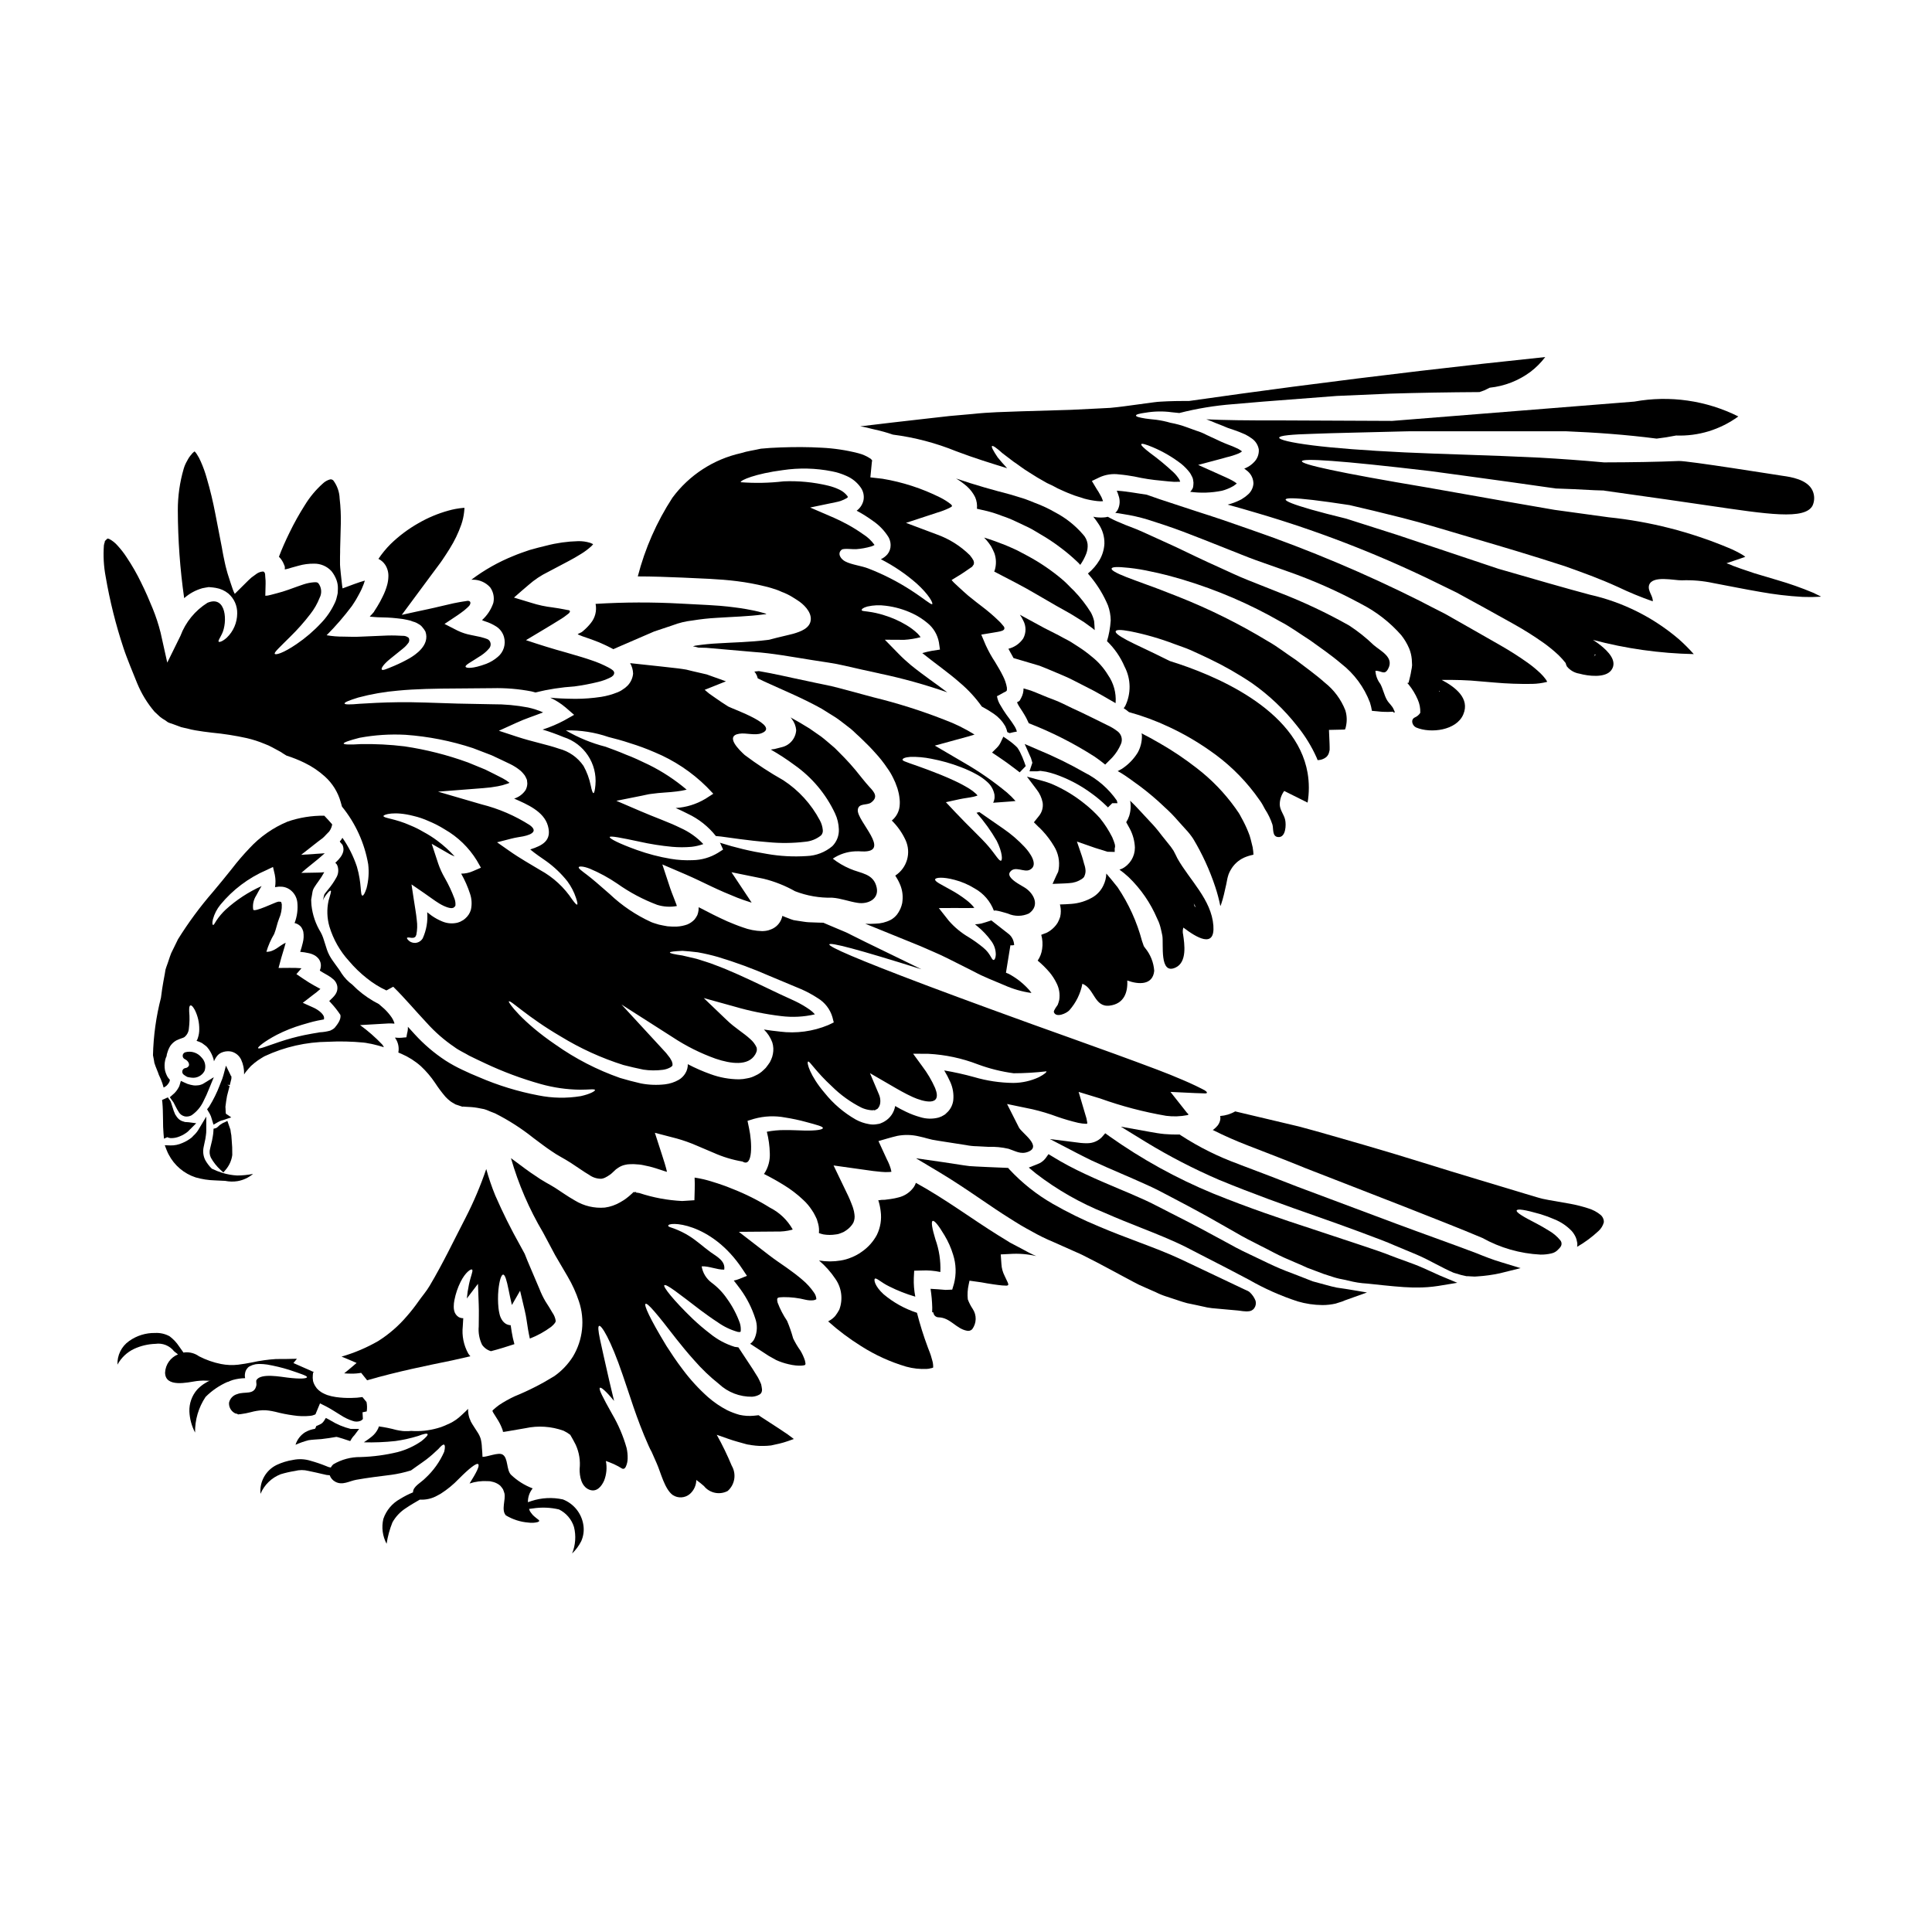 <?xml version="1.0" encoding="UTF-8"?>
<!-- Uploaded to: ICON Repo, www.iconrepo.com, Generator: ICON Repo Mixer Tools -->
<svg fill="#000000" width="800px" height="800px" version="1.1" viewBox="144 144 512 512" xmlns="http://www.w3.org/2000/svg">
 <g>
  <path d="m467.4 384.09 0.051-0.051c0.051-0.16 0.109-0.316 0.184-0.465 0.262-0.789 0.516-1.656 0.723-2.535 0.207-0.879 0.395-1.785 0.617-2.715l0.289-1.477c0.051-0.203 0.152-0.645 0.312-1.109h-0.004c0.152-0.41 0.344-0.805 0.566-1.184 0.809-1.445 2.062-2.598 3.57-3.281 0.773-0.336 1.578-0.586 2.406-0.75 0.02-0.004 0.039-0.012 0.051-0.023v-0.129c-0.023-0.289 0-0.414-0.051-0.789-0.059-0.703-0.191-1.398-0.395-2.07-0.18-0.672-0.312-1.371-0.543-2.043-0.48-1.332-1.051-2.629-1.707-3.883-0.336-0.594-0.645-1.215-0.98-1.812-0.336-0.594-0.789-1.109-1.137-1.68v0.004c-2.867-3.988-6.301-7.539-10.195-10.531-3.07-2.394-6.301-4.574-9.676-6.516-1.812-1.059-3.441-1.941-4.969-2.715l0.004-0.004c0.062 0.203 0.098 0.41 0.105 0.621 0.031 1.574-0.352 3.125-1.113 4.5-1.078 1.742-2.527 3.219-4.246 4.332-0.395 0.234-0.695 0.395-1.059 0.57 0.285 0.152 0.492 0.262 0.789 0.441 1.477 0.879 3.148 2.144 5.117 3.57v-0.004c2.273 1.703 4.445 3.543 6.492 5.512 1.301 1.16 2.519 2.406 3.652 3.727 0.617 0.672 1.238 1.398 1.914 2.121h-0.004c0.758 0.793 1.441 1.648 2.043 2.559 2.41 4.016 4.371 8.285 5.844 12.73 0.555 1.664 1.004 3.359 1.348 5.078z"/>
  <path d="m191.52 431.83c-0.324 0.695-0.766 1.332-1.305 1.879-0.094 0.094-0.203 0.184-0.316 0.277l-0.898 0.789 0.707 1c0.109 0.148 0.219 0.301 0.289 0.395 0.145 0.277 0.301 0.57 0.527 1.035v-0.004c0.285 0.578 0.605 1.141 0.961 1.68 0.324 0.449 0.793 0.777 1.332 0.93 0.164 0.055 0.34 0.082 0.516 0.082h0.191c0.449-0.008 0.895-0.129 1.281-0.355 1.273-0.891 2.305-2.082 3-3.473 0.645-1.25 1.219-2.531 1.727-3.844l1.129-2.754-2.555 1.574c-0.242 0.168-0.508 0.301-0.789 0.391-0.328 0.129-0.676 0.195-1.031 0.203-0.324 0.039-0.656 0.039-0.984 0l-0.758-0.145c-0.559-0.121-1.098-0.312-1.605-0.578l-1.008-0.461z"/>
  <path d="m411.24 315.93c0.207 0.363 0.414 0.723 0.594 1.086 0.262 0.465 0.52 0.906 0.75 1.371 2.406 0.723 4.723 1.398 6.906 2.043 2.223 0.855 4.289 1.781 6.297 2.613 2.008 0.832 3.746 1.836 5.484 2.688 1.734 0.855 3.336 1.707 4.809 2.562 1.238 0.723 2.406 1.398 3.543 2.043h0.004c0.027-0.047 0.035-0.102 0.027-0.156 0.18-2.59-0.535-5.164-2.019-7.297-1.133-1.875-2.602-3.531-4.328-4.887-1.074-0.906-2.207-1.742-3.387-2.508-0.645-0.395-1.289-0.828-1.969-1.266-0.676-0.441-1.449-0.789-2.223-1.215-1.477-0.855-3.234-1.656-4.996-2.586-1.758-0.93-3.672-2.019-5.664-3.078-0.262-0.156-0.516-0.289-0.789-0.441v-0.004c0.34 0.484 0.633 0.992 0.879 1.527 0.816 1.492 0.816 3.293 0 4.785-0.926 1.355-2.32 2.324-3.918 2.719z"/>
  <path d="m300.58 309.11c-0.57 0.723-1.215 1.391-1.918 1.992l-0.336 0.285-0.078 0.051-0.129 0.102c-0.285 0.156-0.617 0.312-1.008 0.492 0.051 0.18 0.57 0.285 0.934 0.465l0.312 0.129c0.465 0.156 0.93 0.312 1.422 0.492 0.934 0.312 1.863 0.672 2.793 1.035v-0.004c1.352 0.559 2.672 1.188 3.957 1.891 0.648-0.262 1.266-0.543 1.891-0.828 2.949-1.27 5.902-2.562 8.922-3.856 1.605-0.543 3.234-1.086 4.863-1.629 1.715-0.66 3.504-1.094 5.328-1.293 2.117-0.348 4.25-0.582 6.391-0.699 4.215-0.285 8.406-0.363 12.391-0.906l0.465-0.051h0.051l0.105-0.023c0.031-0.016 0.066-0.023 0.102-0.027 0.074-0.027 0-0.078-0.027-0.078l-0.051-0.023-0.441-0.129c-0.488-0.156-1.008-0.262-1.523-0.414-2.125-0.496-4.277-0.875-6.441-1.137-4.449-0.598-9.207-0.699-14.094-0.984h-0.004c-7.539-0.418-15.098-0.391-22.633 0.074 0.02 0.02 0.027 0.051 0.027 0.078 0.332 1.77-0.133 3.598-1.27 4.996z"/>
  <path d="m229.53 366.09c0.309-0.273 0.602-0.566 0.875-0.879l0.832-0.855 0.285-0.441-0.004 0.004c0.258-0.449 0.434-0.941 0.516-1.449-0.645-0.746-1.344-1.523-2.094-2.301-3.316-0.043-6.617 0.488-9.75 1.574-3.832 1.598-7.273 4.008-10.09 7.059-1.645 1.727-3.199 3.539-4.652 5.434-1.656 2.07-3.312 4.113-5.019 6.133-3.414 3.93-6.508 8.129-9.262 12.551-0.621 1.242-1.18 2.461-1.785 3.648-0.488 1.215-0.789 2.363-1.238 3.519-0.078 0.285-0.207 0.543-0.285 0.879l-0.18 1.086-0.395 2.148-0.312 1.887-0.312 2.301h0.004c-1.289 4.988-2 10.109-2.121 15.262 0.105 0.438 0.18 0.879 0.262 1.344l0.102 0.672c0.078 0.289 0.207 0.594 0.312 0.906l0.699 1.758 0.152 0.441 0.027 0.102v0.004c-0.004 0.012 0.008 0.027 0.023 0.027 0.016 0.012 0.023 0.031 0.027 0.051l0.465 1.035c0.305 0.719 0.555 1.465 0.75 2.223 0.301-0.141 0.578-0.32 0.828-0.543 0.281-0.281 0.516-0.602 0.699-0.957 0.07-0.184 0.113-0.375 0.125-0.57-0.219-0.223-0.418-0.465-0.594-0.723-0.312-0.562-0.547-1.16-0.695-1.785-0.164-0.891-0.148-1.809 0.051-2.691 0.074-0.359 0.195-0.707 0.363-1.035 0.031-0.344 0.109-0.684 0.23-1.008 0.18-0.621 0.445-1.211 0.785-1.758 0.414-0.586 0.953-1.07 1.578-1.422 1.238-0.594 1.781-0.621 2.144-0.883 0.691-0.559 1.121-1.387 1.18-2.273 0.191-1.504 0.219-3.019 0.078-4.527-0.023-0.984 0.027-1.477 0.312-1.574 0.285-0.098 0.645 0.207 1.18 1.18 0.797 1.598 1.203 3.363 1.18 5.148 0.004 0.766-0.117 1.527-0.359 2.25-0.07 0.285-0.191 0.555-0.363 0.789 0.5 0.148 0.988 0.348 1.449 0.594 0.363 0.262 0.723 0.516 1.059 0.789 0.336 0.273 0.57 0.645 0.855 1.008h-0.004c0.488 0.727 0.863 1.523 1.117 2.359l0.152 0.672c0.238-0.598 0.582-1.148 1.012-1.629 0.332-0.332 0.734-0.59 1.18-0.75l0.395-0.129c0.633-0.172 1.297-0.195 1.941-0.078 1.168 0.273 2.148 1.062 2.664 2.148 0.566 1.23 0.836 2.578 0.785 3.934 0.027-0.027 0.262-0.414 0.262-0.414l0.125-0.18 0.078-0.105c0.047-0.066 0.102-0.125 0.156-0.18 0.438-0.488 0.695-0.879 1.215-1.395h0.004c0.578-0.531 1.191-1.023 1.832-1.477 0.594-0.363 1.18-0.789 1.812-1.113 5.254-2.449 10.969-3.746 16.762-3.805 3.133-0.16 6.269-0.09 9.391 0.211l0.621 0.078 0.789 0.152h-0.004c0.398 0.059 0.793 0.133 1.184 0.234 0.883 0.207 1.785 0.441 2.586 0.699 0.078 0.016 0.156 0.039 0.23 0.074-0.113-0.258-0.262-0.5-0.438-0.723-1.797-1.891-3.762-3.613-5.871-5.144 2.637-0.156 5.199-0.312 7.633-0.441 0.195-0.016 0.395-0.016 0.594 0l0.789 0.051h0.051c0.027-0.027 0.027-0.051 0.051-0.078h-0.004c-0.176-0.582-0.441-1.129-0.785-1.629-0.539-0.773-1.156-1.492-1.836-2.144-0.52-0.469-1.008-0.906-1.5-1.32-2.051-1.039-3.965-2.332-5.691-3.856-0.465-0.414-0.883-0.852-1.32-1.266l0.004-0.004c-1.129-0.816-2.106-1.832-2.875-3-0.98-1.656-2.328-3.106-3.231-4.785-1.035-1.914-1.297-4.328-2.301-6.106-1.34-2.176-2.176-4.621-2.457-7.164-0.027-0.492-0.078-0.984-0.078-1.5 0.102-0.543 0.18-1.086 0.285-1.656h-0.004c0.043-0.293 0.102-0.59 0.184-0.875l0.262-0.57 0.254-0.395c0.312-0.52 0.621-0.906 0.934-1.348h-0.004c0.574-0.773 1.094-1.586 1.551-2.434-0.59 0.07-1.188 0.105-1.781 0.105l-4.293 0.078c1.035-1.008 4.266-3.414 6.207-5.199-0.492 0.027-1.008 0.078-1.5 0.102l-4.758 0.312c1.449-1.137 2.949-2.301 4.449-3.492zm-5.148 24.859c0.156 0.957 0.113 1.934-0.133 2.871-0.203 0.883-0.438 1.656-0.695 2.434v-0.004c0.75 0.055 1.492 0.168 2.223 0.34 0.582 0.113 1.141 0.324 1.656 0.617 0.41 0.25 0.77 0.574 1.062 0.957 0.383 0.535 0.574 1.184 0.543 1.84-0.027 0.418-0.121 0.828-0.285 1.215 0.203 0.129 0.414 0.285 0.645 0.414l1.371 0.789v-0.004c0.594 0.332 1.152 0.727 1.656 1.184 0.496 0.461 0.828 1.066 0.957 1.73 0.121 0.719-0.027 1.453-0.414 2.07-0.211 0.34-0.465 0.652-0.75 0.934-0.336 0.312-0.672 0.645-0.98 0.957 0.156 0.129 0.293 0.277 0.414 0.438 0.945 1 1.801 2.082 2.559 3.234 0.234 1.215-0.789 2.512-1.523 3.418v-0.004c-0.348 0.32-0.746 0.57-1.184 0.75-0.898 0.25-1.82 0.398-2.754 0.441-1.242 0.18-2.848 0.516-4.113 0.746-2.191 0.465-4.352 1.051-6.477 1.758-3.543 1.18-5.562 2.07-5.769 1.68-0.129-0.23 1.527-1.707 4.969-3.519l-0.004 0.004c2.113-1.078 4.32-1.961 6.598-2.637 1.348-0.363 2.535-0.789 4.242-1.137 0.594-0.129 1.32-0.23 1.652-0.312 0.027-0.172 0.039-0.348 0.027-0.52-0.051-0.746-1.266-1.914-2.816-2.609l-2.82-1.266 2.578-1.992c0.73-0.523 1.43-1.086 2.094-1.688-0.051-0.023-0.129-0.074-0.18-0.102l-1.371-0.746c-0.957-0.52-1.941-1.141-2.898-1.785l-1.914-1.297 1.344-1.551h0.004c-1.074-0.09-2.156-0.125-3.234-0.102l-2.848 0.023 0.746-2.754c0.363-1.32 0.832-2.609 1.141-3.938-1.707 0.789-3.004 2.461-5.117 2.41l0.008-0.004c0.488-1.652 1.184-3.242 2.07-4.723 0.543-1.344 0.746-2.688 1.289-4.059 0.531-1.184 0.781-2.481 0.727-3.777-0.074-0.395-0.152-0.621-0.203-0.621 0-0.074-0.129-0.023-0.207-0.102-0.203 0.051-0.336-0.051-0.621 0.027-0.617 0.074-6.359 2.922-6.543 2.066h-0.004c-0.199-1.289 0.082-2.602 0.785-3.695 0.129-0.262 1.371-2.512 1.449-2.535-3.481 1.562-6.691 3.664-9.516 6.231-0.93 0.867-1.754 1.84-2.457 2.894-0.492 0.789-0.723 1.266-0.906 1.18-0.18-0.086-0.262-0.543-0.023-1.523v0.004c0.379-1.402 1.051-2.707 1.969-3.832 3.262-3.969 7.422-7.109 12.133-9.16l1.812-0.852 0.492 2.094-0.004 0.004c0.211 1.074 0.23 2.18 0.051 3.258 0.051 0 0.078-0.027 0.129-0.027 0.562-0.113 1.137-0.148 1.711-0.102 0.711 0.062 1.395 0.305 1.992 0.699 1.148 0.773 1.906 2.012 2.07 3.387 0.203 1.883-0.043 3.793-0.727 5.562 0.051 0 0.129 0.027 0.18 0.027h0.004c0.586 0.164 1.117 0.496 1.52 0.957 0.289 0.398 0.5 0.852 0.621 1.332z"/>
  <path d="m193.99 426.52c-0.188 0.301-0.504 0.492-0.855 0.523-0.387 0.059-0.703 0.344-0.805 0.723-0.102 0.383 0.039 0.789 0.352 1.027 0.27 0.207 0.551 0.387 0.848 0.547 0.121 0.07 0.254 0.109 0.395 0.125 0.094 0.012 0.188 0.027 0.277 0.051 0.199 0.047 0.406 0.074 0.609 0.082 1.387 0.164 2.731-0.543 3.387-1.777 0.453-1.246 0.148-2.641-0.789-3.582-1.031-1.266-2.715-1.809-4.293-1.383-0.395 0.117-0.676 0.465-0.703 0.875-0.027 0.414 0.203 0.797 0.578 0.965 0.59 0.266 1.289 0.98 1.066 1.738z"/>
  <path d="m277.35 481.79c0.492 0 0.934 1.527 1.426 3.984 0.254 1.18 0.516 2.613 0.879 4.062l2.172-3.773 1.215 5.144c0.465 1.891 0.594 3.391 0.883 5.047 0.152 0.879 0.309 1.68 0.488 2.484v-0.004c2.023-0.781 3.93-1.836 5.668-3.129l0.566-0.52c0.129-0.152 0.262-0.312 0.395-0.465 0.137-0.16 0.219-0.359 0.23-0.57-0.117-0.805-0.43-1.566-0.906-2.227-0.543-0.984-1.18-1.941-1.836-2.977l0.004 0.004c-0.602-1.027-1.121-2.102-1.551-3.211-0.852-2.016-1.656-3.902-2.41-5.664-0.566-1.289-1.059-2.508-1.523-3.699-0.441-0.789-0.855-1.551-1.266-2.328v0.004c-2.394-4.258-4.57-8.637-6.523-13.117-0.941-2.293-1.742-4.644-2.402-7.035-1.492 4.383-3.297 8.656-5.406 12.781-3.285 6.336-5.953 12.027-9.574 18.133-0.855 1.473-1.992 2.754-2.949 4.113h0.004c-0.945 1.355-1.961 2.66-3.051 3.902-2.191 2.59-4.766 4.832-7.633 6.648-3.066 1.766-6.332 3.156-9.734 4.137 1.32 0.543 2.691 1.109 3.984 1.68-1.086 0.93-2.172 1.863-3.281 2.754 0.617 0.051 1.238 0.078 1.836 0.078l-0.004 0.004c0.895 0.012 1.785-0.059 2.664-0.211l1.574 1.969c8.176-2.363 15.805-3.883 22.582-5.277 1.629-0.363 3.207-0.723 4.785-1.086-0.207-0.227-0.398-0.469-0.566-0.727-1.219-2.203-1.727-4.734-1.449-7.242 0.023-0.723 0.074-1.426 0.125-2.121h0.004c-0.434 0.012-0.863-0.098-1.242-0.309-0.609-0.395-1.035-1.02-1.18-1.734-0.078-0.355-0.113-0.719-0.102-1.086 0-0.566 0.062-1.129 0.18-1.684 0.324-1.668 0.871-3.289 1.629-4.809 1.238-2.508 2.793-3.594 3.078-3.231 0.285 0.363-0.363 1.551-0.883 4.035l0.004-0.004c-0.254 1.188-0.434 2.387-0.539 3.594l2.949-3.879 0.203 5.535c0.078 1.891 0 3.852 0 5.742v0.004c-0.152 1.668 0.152 3.348 0.879 4.859 0.566 0.824 1.402 1.43 2.363 1.707 2.199-0.566 4.242-1.215 6.211-1.863v0.004c-0.305-1.082-0.547-2.18-0.723-3.289-0.105-0.594-0.18-1.18-0.262-1.73-0.465-0.023-0.918-0.156-1.32-0.395-0.281-0.184-0.535-0.406-0.75-0.668-0.453-0.586-0.762-1.266-0.906-1.992-0.117-0.496-0.203-0.996-0.258-1.504-0.16-1.582-0.168-3.176-0.023-4.758 0.266-2.566 0.758-4.094 1.273-4.094z"/>
  <path d="m413.18 282.18c1.137 0.543 2.25 1.062 3.336 1.574s2.07 1.18 3.078 1.758h0.004c1.887 1.078 3.699 2.281 5.43 3.598 1.578 1.172 3.078 2.441 4.5 3.801 0.289 0.254 0.492 0.516 0.75 0.789 0.656-0.934 1.195-1.941 1.602-3.004 0.305-0.809 0.422-1.676 0.34-2.535-0.133-0.961-0.57-1.859-1.242-2.559-2.066-2.387-4.562-4.367-7.363-5.828-1.734-1-3.551-1.848-5.43-2.535-1.008-0.395-1.992-0.828-3.102-1.18-1.109-0.355-2.25-0.672-3.418-1.035-4.188-1.086-9.156-2.457-14.305-4.215h0.004c1.023 0.609 1.992 1.312 2.894 2.098 0.898 0.809 1.637 1.781 2.172 2.867 0.414 0.961 0.574 2.012 0.465 3.051l2.715 0.621c1.34 0.344 2.652 0.766 3.938 1.27 1.242 0.41 2.453 0.898 3.633 1.465z"/>
  <path d="m339.41 298.03c2.449 0.309 4.875 0.758 7.269 1.348 0.621 0.152 1.215 0.285 1.812 0.488l1.215 0.395c0.52 0.172 1.031 0.383 1.523 0.621 0.996 0.363 1.949 0.832 2.848 1.395l1.242 0.789c1.574 0.984 3.723 3.004 3.543 5.176-0.18 2.273-2.715 3.148-4.68 3.723l-1.477 0.363-2.898 0.695-1.473 0.383c-0.219 0.074-0.441 0.125-0.672 0.156l-0.418 0.051c-4.578 0.57-8.844 0.621-12.906 0.879h0.004c-1.941 0.094-3.875 0.285-5.797 0.57-0.113 0.004-0.227 0.02-0.336 0.051l-0.336 0.105c-0.102 0.023-0.336 0.102-0.152 0.102 0.18 0 0.285 0.051 0.465 0.074 0.312 0.078 0.621 0.156 0.906 0.234 0.695 0 1.371 0.023 2.094 0.051 3.699 0.312 7.941 0.695 12.676 1.109 4.762 0.312 9.84 1.266 15.418 2.148 2.793 0.465 5.691 0.789 8.66 1.5s6.004 1.348 9.16 2.043l-0.008 0.008c6.086 1.277 12.082 2.945 17.953 4.992-2.875-2.199-6.211-4.426-9.625-7.191-1.164-0.965-2.281-1.992-3.336-3.078l-3.594-3.676 5.144 0.027c1.461-0.09 2.914-0.324 4.328-0.699-0.23-0.344-0.496-0.66-0.785-0.957-0.902-0.859-1.902-1.613-2.977-2.246-1.875-1.125-3.883-2.012-5.977-2.641-1.363-0.434-2.766-0.746-4.188-0.93-0.984-0.156-1.656-0.129-1.68-0.395-0.023-0.266 0.359-0.645 1.5-0.957 1.594-0.363 3.242-0.434 4.859-0.207 2.469 0.297 4.867 0.988 7.113 2.047 1.426 0.668 2.754 1.523 3.961 2.535 1.586 1.281 2.656 3.086 3.027 5.094l0.285 1.941-2.043 0.312-0.004-0.004c-0.887 0.164-1.77 0.371-2.637 0.621 3.414 2.754 7.012 5.223 10.059 7.938h0.004c2.16 1.832 4.078 3.926 5.715 6.238 1.105 0.582 2.176 1.23 3.207 1.938 1.23 0.852 2.254 1.965 3.004 3.262 0.242 0.5 0.422 1.027 0.543 1.574 0.203 0.078 0.414 0.18 0.617 0.262 0.34-0.078 0.648-0.156 0.961-0.234l0.672-0.125 0.285-0.055v-0.008c-0.176-0.617-0.457-1.203-0.832-1.73-0.543-0.879-1.109-1.602-1.992-2.816-0.539-0.762-1.039-1.551-1.5-2.363-0.488-0.742-0.812-1.578-0.953-2.457 0.492-0.262 1.035-0.52 1.574-0.855l0.855-0.441 0.102-0.129c0.102-0.074 0.102-0.203 0.102-0.336v-0.492 0.004c-0.188-1.094-0.547-2.148-1.059-3.129-0.57-1.18-1.297-2.383-2.07-3.672-0.941-1.426-1.773-2.922-2.484-4.477l-1.18-2.793 3.258-0.543 1.215-0.207v-0.004c0.316-0.047 0.629-0.125 0.934-0.23 0.27-0.062 0.508-0.215 0.668-0.438 0.098-0.242 0.059-0.52-0.102-0.727-0.109-0.152-0.23-0.301-0.363-0.438-0.27-0.34-0.562-0.66-0.875-0.957-1.473-1.438-3.039-2.777-4.684-4.012l-1.344-1.035c-0.727-0.594-1.477-1.18-2.199-1.758-0.789-0.672-1.527-1.371-2.273-2.043l-1.113-1.035h-0.004c-0.355-0.32-0.684-0.664-0.984-1.035 1.449-0.879 2.926-1.758 4.398-2.816l1.062-0.723 0.18-0.285 0.203-0.262h0.004c-0.008-0.062 0-0.125 0.027-0.184 0.129-0.23 0.027-0.441-0.051-0.855l-0.395-0.672c-0.203-0.254-0.363-0.516-0.594-0.789v0.004c-2.473-2.441-5.449-4.316-8.719-5.488l-8.199-3.078 8.379-2.754c1.059-0.309 2.086-0.703 3.078-1.18 0.164-0.074 0.32-0.16 0.469-0.262l0.152-0.102c0.059-0.043 0.094-0.109 0.102-0.18 0.027-0.066 0.004-0.141-0.051-0.184-0.051-0.078 0-0.027-0.254-0.289v0.004c-0.879-0.691-1.824-1.285-2.824-1.785-4.824-2.41-9.984-4.086-15.309-4.965l-3.184-0.363 0.395-4.035c0.078-0.723 0.23-0.23-0.285-0.879-1.027-0.691-2.164-1.199-3.367-1.5-3.184-0.812-6.441-1.297-9.727-1.449-3.465-0.203-7.062-0.203-10.734-0.074-1.758 0.051-3.777 0.18-5.301 0.336-1.758 0.414-3.543 0.621-5.277 1.18-7.273 1.625-13.719 5.816-18.156 11.805-4.172 6.41-7.273 13.457-9.184 20.863 4.035 0 7.965 0.156 11.809 0.312 4.856 0.238 9.691 0.34 14.578 0.961zm12.027-29.438h0.004c4.328-0.648 8.738-0.543 13.035 0.312 1.32 0.254 2.606 0.66 3.828 1.215 1.52 0.648 2.824 1.703 3.777 3.051 0.711 0.984 0.984 2.223 0.75 3.418-0.25 1.105-0.891 2.086-1.809 2.754 1.492 0.793 2.926 1.695 4.293 2.691 1.664 1.129 3.074 2.59 4.137 4.297 0.363 0.637 0.562 1.355 0.57 2.094 0.023 0.902-0.281 1.785-0.855 2.481-0.48 0.551-1.07 0.992-1.73 1.297 3.418 1.746 6.606 3.91 9.492 6.438 3.231 2.926 4.422 5.223 4.113 5.461-0.309 0.234-2.098-1.398-5.539-3.621h0.004c-3.582-2.328-7.398-4.277-11.379-5.82-1.812-0.723-4.426-0.984-6.106-1.863-1.18-0.594-2.25-2.098-0.961-3.129 0.543-0.418 3.055-0.055 3.828-0.129 1.359-0.102 2.703-0.344 4.012-0.727 0.301-0.09 0.59-0.223 0.855-0.391-0.027-0.027-0.027-0.055-0.055-0.078v-0.004c-0.797-1.098-1.801-2.031-2.949-2.754-1.344-0.953-2.742-1.828-4.188-2.613-1.18-0.645-2.41-1.242-3.57-1.758l-6.297-2.715 6.727-1.398c1.027-0.18 2.016-0.539 2.918-1.059 0.133-0.07 0.25-0.168 0.34-0.289 0.023 0.078 0.051-0.023-0.102-0.285v0.004c-0.547-0.719-1.258-1.293-2.07-1.684-0.977-0.473-2-0.836-3.055-1.086-3.863-0.926-7.84-1.309-11.809-1.137-3.769 0.445-7.57 0.52-11.355 0.23-0.117-0.539 3.957-2.269 11.148-3.203z"/>
  <path d="m407.48 295.47c3.984 2.07 7.758 3.984 10.887 5.844 1.918 1.113 3.75 2.172 5.488 3.184 1.734 1.012 3.492 1.887 5.094 2.922 0.832 0.52 1.605 1.012 2.363 1.477 0.75 0.543 1.477 1.086 2.172 1.574 0.234 0.152 0.395 0.363 0.621 0.516-0.027-0.746-0.078-1.629-0.152-2.406l-0.004 0.004c-0.176-0.777-0.457-1.523-0.828-2.227-1.297-2.094-2.816-4.047-4.527-5.82-1.035-0.957-1.969-2.066-3.207-3.078-1.32-1.109-2.691-2.156-4.113-3.129-1.598-1.102-3.254-2.109-4.965-3.027-0.934-0.465-1.84-1.008-2.793-1.477-0.957-0.469-1.992-0.879-3.027-1.344-1.781-0.699-3.699-1.426-5.691-2.019v0.004c0.254 0.25 0.496 0.512 0.723 0.785 0.398 0.48 0.77 0.98 1.113 1.5 0.324 0.59 0.617 1.195 0.879 1.816 0.531 1.492 0.559 3.117 0.078 4.629-0.047 0.105-0.109 0.172-0.109 0.273z"/>
  <path d="m533.85 324.36c2.066 0.18 4.113 0.336 6.156 0.516 3.344 0.297 6.703 0.418 10.059 0.363 1.301-0.027 2.594-0.203 3.856-0.516 0.039-0.004 0.074-0.035 0.078-0.078 0-0.051 0.027 0.027-0.051-0.102-0.109-0.223-0.242-0.43-0.395-0.625-0.375-0.504-0.789-0.98-1.242-1.418-1.02-0.98-2.109-1.887-3.258-2.719-2.375-1.699-4.836-3.273-7.371-4.723-2.586-1.477-5.117-2.926-7.582-4.328-2.465-1.406-4.758-2.715-7.062-4.012-2.363-1.215-4.68-2.363-6.902-3.543-14.32-7.176-29.098-13.406-44.23-18.652-2.848-0.98-5.484-1.914-7.914-2.754-2.434-0.844-4.684-1.527-6.727-2.199-4.086-1.344-7.344-2.406-9.906-3.258-1.371-0.465-2.508-0.879-3.469-1.211-1.32-0.18-2.609-0.418-3.879-0.598-1.266-0.18-2.512-0.363-3.699-0.438v-0.004c-0.121 0.008-0.242 0-0.359-0.02 0.188 0.41 0.344 0.832 0.465 1.266 0.449 1.195 0.395 2.519-0.152 3.672-0.168 0.359-0.406 0.676-0.703 0.934 0.594 0.078 1.266 0.152 2.047 0.312 2.188 0.328 4.348 0.812 6.465 1.449 2.562 0.828 5.691 1.812 9.262 3.148 3.57 1.34 7.582 2.949 12.203 4.785 2.273 0.879 4.785 1.941 7.293 2.848 2.641 0.93 5.461 1.914 8.406 2.973v-0.004c6.758 2.367 13.316 5.273 19.609 8.695 3.969 2.051 7.523 4.828 10.477 8.184 0.863 1.078 1.574 2.269 2.117 3.543 0.379 0.922 0.613 1.902 0.699 2.894l0.078 1.551c-0.035 0.5-0.113 0.992-0.23 1.477-0.129 0.98-0.418 1.969-0.648 2.949 0.027 0.285-0.203 0.262-0.395 0.262 0.102 0.152 0.23 0.285 0.336 0.395v-0.004c1.004 1.234 1.828 2.602 2.453 4.062 0.473 1.074 0.695 2.242 0.652 3.414v0.059c-0.336 0.535-0.828 0.953-1.406 1.203-1.301 0.605-0.676 2.266 0.352 2.699 3.82 1.602 10.652 0.789 12.457-3.484 1.805-4.269-2.129-7.231-5.723-9.145h2.496c1.691 0 3.5 0.078 5.289 0.18zm-8.332 3.004-0.184-0.305 0.211 0.105v0.004c-0.016 0.062-0.023 0.129-0.027 0.195z"/>
  <path d="m380.64 259.18c5.773 0.738 11.422 2.227 16.812 4.426 4.863 1.836 9.234 3.18 13.453 4.477-1.012-1.086-1.867-2.07-2.512-2.875-1.18-1.758-1.73-2.816-1.5-3 0.23-0.18 1.215 0.492 2.754 1.891 0.805 0.621 1.785 1.367 2.949 2.246 1.215 0.789 2.484 1.84 4.062 2.793 1.426 0.934 3.055 1.914 4.809 2.875 0.973 0.426 1.922 0.898 2.848 1.422 1.18 0.543 2.332 1.086 3.598 1.551 1.086 0.469 2.223 0.723 3.363 1.137h-0.004c1.16 0.32 2.348 0.543 3.543 0.672 0.285 0.027 0.543 0.051 0.789 0.051 0.242 0 0.492-0.023 0.699-0.023-0.027-0.078-0.051-0.18-0.078-0.262v0.004c-0.172-0.527-0.406-1.031-0.699-1.5-0.266-0.5-0.562-0.98-0.879-1.449l-1.289-2.148 1.992-0.957h-0.004c1.633-0.754 3.441-1.027 5.223-0.789 1.477 0.129 2.816 0.34 4.113 0.57v0.004c2.336 0.52 4.703 0.883 7.086 1.086 1.32 0.129 2.363 0.262 3.391 0.312 0.488 0 0.98 0 1.371-0.027 0.102 0 0.152-0.023 0.23-0.023l-0.004-0.004c0-0.055-0.02-0.109-0.051-0.156-0.078-0.152-0.102-0.285-0.207-0.465-0.422-0.672-0.926-1.289-1.5-1.84-1.992-1.859-4.094-3.594-6.297-5.199-1.574-1.215-2.406-2.016-2.25-2.273 0.152-0.262 1.215 0.051 3.082 0.828 2.688 1.137 5.223 2.621 7.535 4.406 0.832 0.68 1.578 1.449 2.227 2.305 0.195 0.262 0.359 0.551 0.488 0.852 0.223 0.359 0.367 0.762 0.418 1.18 0.09 0.41 0.109 0.828 0.051 1.242l-0.051 0.395v0.074l-0.129 0.441-0.027 0.027-0.152 0.254c-0.102 0.18-0.223 0.344-0.363 0.492l-0.129 0.129c2.805 0.383 5.656 0.285 8.434-0.281 0.457-0.113 0.91-0.262 1.348-0.441 0.512-0.188 1.004-0.422 1.473-0.695l0.363-0.207 0.023-0.023v-0.004c0.062-0.027 0.117-0.074 0.156-0.129 0.191-0.105 0.367-0.238 0.516-0.395 0-0.023 0.027-0.023 0.027-0.051-0.383-0.293-0.789-0.555-1.215-0.785-0.984-0.543-2.172-1.035-3.418-1.605l-5.586-2.508 5.844-1.555 1.656-0.465h0.004c1.117-0.25 2.207-0.598 3.262-1.035 0.309-0.137 0.598-0.32 0.852-0.543-0.328-0.25-0.672-0.477-1.035-0.676-0.918-0.441-1.859-0.836-2.82-1.18-0.488-0.207-1.035-0.395-1.68-0.699-0.465-0.203-0.906-0.414-1.371-0.645-0.906-0.395-1.785-0.828-2.664-1.238v-0.004c-0.82-0.422-1.68-0.77-2.562-1.035-0.828-0.312-1.652-0.594-2.43-0.883-1.43-0.531-2.902-0.938-4.402-1.211-1.219-0.355-2.461-0.617-3.723-0.789-1.137-0.102-2.121-0.23-2.926-0.336-1.602-0.262-2.481-0.492-2.481-0.789s0.879-0.52 2.481-0.75l0.004 0.004c2.309-0.398 4.664-0.445 6.984-0.129 0.645 0.051 1.32 0.129 2.016 0.207 4.66-1.191 9.418-1.977 14.219-2.344l7.969-0.68 19.551-1.504c4.461-0.207 9.145-0.395 14.082-0.609 7.449-0.23 15.445-0.363 23.723-0.414 0.441-0.156 0.828-0.289 1.238-0.441 0.484-0.203 0.984-0.492 1.48-0.719 3.902-0.406 7.621-1.852 10.773-4.184 1.484-1.129 2.809-2.453 3.938-3.938-21.836 2.266-44.141 4.891-66.914 7.871-9.262 1.219-18.43 2.477-27.512 3.773h-1.664c-1.32 0.027-2.691 0-3.961 0.078-1.266 0.078-2.363 0.078-3.644 0.262l-8.047 1.086c-1.18 0.129-2.148 0.285-3.543 0.395l-3.496 0.18c-2.328 0.105-4.629 0.23-6.902 0.34-4.504 0.125-8.926 0.254-13.297 0.395-4.269 0.156-8.457 0.23-12.73 0.699l-6.129 0.543c-2.07 0.23-4.141 0.465-6.156 0.695-6.082 0.699-11.949 1.348-17.539 2.043 1.449 0.18 2.613 0.594 3.883 0.855h0.004c1.621 0.352 3.219 0.801 4.785 1.344z"/>
  <path d="m443.13 294.48c1.988 0.211 3.957 0.539 5.906 0.984 2.406 0.465 5.277 1.215 8.617 2.199l-0.004 0.004c8.926 2.691 17.52 6.387 25.609 11.02 2.613 1.348 5.172 3.234 7.938 4.996 2.562 1.863 5.379 3.75 8.266 6.207 3.43 2.668 6.055 6.227 7.594 10.289 0.227 0.719 0.398 1.453 0.52 2.199 0.98 0.051 2.094 0.23 2.949 0.262v-0.004c0.879 0.047 1.758 0.039 2.637-0.027l0.207 0.234h0.23v-0.262s-0.129-0.312-0.23-0.52c-0.395-1.035-1.297-1.652-1.812-2.559-0.75-1.32-1.035-2.926-1.758-4.269v0.004c-0.77-1-1.219-2.207-1.293-3.465 1.605-0.078 2.406 1.32 3.391-0.57 1.605-3.051-2.043-4.68-3.852-6.258h-0.004c-1.996-1.93-4.172-3.66-6.496-5.176-5.938-3.348-12.109-6.258-18.469-8.715-2.922-1.18-5.664-2.25-8.266-3.285-2.754-1.086-5.07-2.223-7.371-3.258-4.578-2.043-8.457-3.938-11.848-5.562-3.414-1.551-6.297-2.848-8.691-3.957-2.394-1.109-4.426-1.707-5.949-2.434h0.004c-1.16-0.453-2.285-0.988-3.367-1.605-0.23 0.055-0.438 0.078-0.645 0.129-0.852 0.098-1.711 0.09-2.562-0.023-0.219-0.027-0.434-0.07-0.645-0.129 0.488 0.605 0.945 1.238 1.371 1.891 1.066 1.539 1.617 3.379 1.574 5.25-0.078 1.512-0.508 2.981-1.262 4.293-0.816 1.379-1.867 2.606-3.106 3.621 0.262 0.336 0.543 0.668 0.789 0.957 1.859 2.269 3.387 4.797 4.523 7.504 0.465 1.277 0.711 2.621 0.727 3.981-0.066 0.98-0.188 1.957-0.363 2.922-0.156 0.867-0.363 1.723-0.621 2.562 1.988 1.914 3.57 4.211 4.656 6.75 1.715 3.269 1.773 7.16 0.156 10.477-0.117 0.191-0.25 0.371-0.391 0.543 0.492 0.309 0.957 0.656 1.395 1.035 3.625 0.996 7.156 2.305 10.555 3.906 3.789 1.762 7.418 3.856 10.84 6.258 4.578 3.144 8.625 7.004 11.977 11.434 0.465 0.645 0.93 1.297 1.422 1.969 0.492 0.672 0.855 1.422 1.266 2.172 0.836 1.27 1.496 2.644 1.969 4.086 0.309 1.086-0.105 3.148 1.473 3.285 2.094 0.23 2.199-3.285 1.891-4.582-0.312-1.395-1.348-2.484-1.426-3.957v0.004c-0.023-1.324 0.391-2.617 1.18-3.68l6.195 3.09c0.441-2.606 0.441-5.266 0-7.871-2.961-17.086-24.965-26.062-36.453-29.629-0.203-0.098-0.426-0.195-0.621-0.297-4.992-2.508-8.562-4.062-10.785-5.25-2.223-1.188-3.148-1.941-3-2.363 0.148-0.422 1.289-0.465 3.801 0h0.004c4.012 0.797 7.949 1.93 11.77 3.387 1.348 0.52 2.816 0.957 4.328 1.629 1.512 0.672 3.148 1.449 4.859 2.25v0.004c3.934 1.875 7.719 4.035 11.332 6.465 4.543 3.188 8.59 7.023 12.012 11.391 2.086 2.57 3.828 5.406 5.176 8.434 0.074 0.203 0.152 0.414 0.23 0.594 0.824 0 1.625-0.277 2.273-0.789 0.406-0.359 0.68-0.84 0.789-1.367 0.023-0.152 0.059-0.297 0.105-0.441l0.023-0.129c0.016-0.242 0.016-0.484 0-0.727l-0.023-0.934c-0.055-1.215-0.105-2.406-0.156-3.621l3.336-0.074 0.789-0.027 0.129-0.027c0.023-0.023 0.023-0.074 0.051-0.102 0.094-0.254 0.16-0.52 0.211-0.785 0.305-1.391 0.242-2.836-0.184-4.195-1.129-2.875-3.004-5.402-5.43-7.316-2.41-2.148-5.117-4.062-7.684-6.031-2.59-1.703-4.863-3.519-7.297-4.887-7.633-4.637-15.645-8.617-23.953-11.898-3.148-1.238-5.844-2.301-8.125-3.102-2.277-0.801-4.086-1.527-5.512-2.047-2.82-1.109-4.039-1.836-3.938-2.273 0.109-0.441 1.469-0.52 4.547-0.188z"/>
  <path d="m409.9 339.22-0.742 1.574h-0.004c-0.242 0.508-0.574 0.973-0.977 1.371l-1.277 1.27 1.504 1.004c1.602 1.066 3.199 2.211 4.777 3.43l1.043 0.812 1.602-1.66-0.305-0.855 0.004-0.004c-0.344-0.977-0.75-1.93-1.211-2.859-0.215-0.422-0.465-0.828-0.738-1.211-0.691-0.691-1.441-1.32-2.238-1.879z"/>
  <path d="m414.11 331.25c0.488 0.75 1.266 1.914 1.836 2.977 0.23 0.441 0.465 0.93 0.699 1.449v-0.004c6.121 2.367 11.988 5.348 17.512 8.898 0.957 0.668 1.863 1.344 2.715 2.043h0.023c0.543-0.52 1.141-1.113 1.84-1.84v0.004c0.961-1.043 1.742-2.238 2.301-3.543 0.543-1.184 0.199-2.586-0.828-3.391-0.875-0.68-1.832-1.254-2.844-1.707-1.348-0.645-2.793-1.371-4.293-2.121s-3.106-1.5-4.785-2.273c-1.68-0.777-3.391-1.73-5.277-2.406-1.891-0.672-3.801-1.574-5.844-2.332l-1.914-0.566h-0.004c0.008 0.875-0.207 1.738-0.621 2.508l-0.395 0.723-0.152 0.102v0.004c-0.082 0.098-0.188 0.172-0.312 0.207-0.395 0.051-0.129 0.363-0.051 0.57 0.078 0.211 0.238 0.414 0.395 0.699z"/>
  <path d="m418.89 348.4 0.828-0.109 1.52 0.227c0.789 0.172 1.574 0.395 2.363 0.656h-0.004c3.473 1.195 6.738 2.914 9.688 5.098 1.395 1.004 2.707 2.109 3.938 3.309l0.395 0.395 1.137-1.117 1.391-0.004-0.18-0.711c-2.184-3.141-5.117-5.688-8.535-7.414-4-2.285-8.141-4.309-12.402-6.062l-3.477-1.504 1.543 3.461 0.004-0.004c0.105 0.215 0.184 0.441 0.238 0.676l0.25 0.844-0.758 2.258z"/>
  <path d="m396.99 377.17c1.871 0.492 3.656 1.258 5.301 2.277 2.363 1.305 4.18 3.418 5.117 5.949 0-0.465 3.516 0.672 3.723 0.723v0.004c1.773 0.785 3.801 0.766 5.562-0.051 3-2.121 1.238-5.301-1.012-6.777-0.309-0.207-0.879-0.516-1.473-0.879-1.527-0.906-3.363-2.227-2.535-3.336 1.289-1.758 3.699 0.203 5.223-0.57 2.512-1.238-0.051-4.656-1.344-6.027h0.004c-1.715-1.832-3.621-3.473-5.691-4.891l-6.324-4.383c-0.246 0.074-0.496 0.137-0.75 0.18 2.031 2.297 3.828 4.793 5.356 7.449 1.523 3.051 1.551 5.148 1.137 5.25-0.543 0.152-1.375-1.5-3.336-3.801-1.965-2.301-5.117-5.148-8.82-9.082l-2.457-2.613 3.594-0.789c1.477-0.312 2.562-0.395 3.672-0.645v0.004c0.379-0.09 0.75-0.203 1.117-0.336-0.133-0.207-0.301-0.391-0.492-0.543-0.504-0.465-1.051-0.879-1.633-1.242-1.242-0.766-2.527-1.457-3.852-2.07-2.586-1.215-5.047-2.172-7.113-2.949-2.066-0.777-3.75-1.348-4.918-1.758-1.062-0.414-1.863-0.617-1.863-0.93s0.617-0.648 2.066-0.75l0.004-0.004c1.852-0.043 3.699 0.125 5.512 0.492 2.688 0.5 5.32 1.242 7.871 2.227 1.562 0.586 3.074 1.297 4.527 2.121 0.84 0.488 1.633 1.059 2.359 1.707 1.047 0.879 1.762 2.098 2.016 3.441v-0.102l0.027 0.152c-0.027-0.027-0.027-0.027-0.027-0.051 0.035 0.316 0.047 0.637 0.027 0.957-0.055 0.418-0.18 0.832-0.359 1.215l4.629-0.34c0.441-0.023 0.883-0.074 1.297-0.125h-0.004c-0.699-0.793-1.449-1.539-2.25-2.227-3.547-2.941-7.336-5.574-11.328-7.875l-7.812-4.578 8.719-2.383c0.645-0.18 1.266-0.363 1.812-0.543h-0.004c-2.531-1.582-5.219-2.902-8.023-3.938-6.125-2.398-12.406-4.383-18.801-5.945-3.027-0.832-6.004-1.605-8.848-2.383-2.848-0.777-5.691-1.238-8.406-1.863-4.68-0.957-9.023-2.019-13.086-2.691-0.363 0.027-0.789 0.078-1.18 0.129l-0.004 0.004c0.105 0.109 0.199 0.23 0.285 0.359 0.137 0.207 0.258 0.426 0.359 0.652 0.102 0.254 0.191 0.52 0.262 0.785 0.984 0.492 2.043 0.984 3.148 1.473 4.062 1.867 8.742 3.777 13.738 6.547 1.266 0.789 2.535 1.574 3.852 2.406 1.215 0.832 2.273 1.707 3.465 2.613l0.441 0.336 0.594 0.52 0.832 0.789c0.566 0.516 1.137 1.035 1.68 1.574 1.137 1.086 2.273 2.223 3.363 3.469l-0.004-0.008c1.176 1.266 2.25 2.621 3.207 4.059 0.598 0.816 1.113 1.68 1.551 2.59 0.41 0.797 0.758 1.629 1.035 2.481l0.105 0.289 0.023 0.074 0.102 0.395 0.055 0.18 0.176 0.723h0.004c0.113 0.555 0.191 1.117 0.238 1.68 0.031 0.355 0.043 0.711 0.023 1.062-0.008 0.438-0.062 0.867-0.156 1.293-0.273 1.164-0.906 2.215-1.809 3.004-0.051 0.051-0.105 0.074-0.156 0.125 1.52 1.488 2.754 3.242 3.648 5.176 1.562 3.379 0.402 7.391-2.719 9.414 0.473 0.715 0.883 1.465 1.219 2.254 0.605 1.371 0.848 2.875 0.695 4.367l-0.074 0.648c-0.055 0.23-0.129 0.543-0.207 0.789h-0.004c-0.141 0.457-0.332 0.902-0.57 1.32l-0.152 0.254-0.078 0.156-0.051 0.051c-0.023 0.051-0.285 0.438-0.285 0.438l-0.051 0.055v0.004c-0.453 0.57-1.016 1.047-1.656 1.398-1.266 0.645-2.664 0.988-4.086 1.008-0.879 0.059-1.762 0.066-2.641 0.023 0.648 0.262 1.297 0.52 1.969 0.789 3.824 1.551 8.023 3.258 12.594 5.117 2.172 0.984 4.785 2.016 7.141 3.207 2.356 1.191 4.758 2.406 7.242 3.644 2.301 1.266 5.117 2.332 7.836 3.496v-0.004c2.305 1.039 4.746 1.746 7.246 2.094-0.199-0.312-0.422-0.605-0.672-0.879-0.922-1.02-1.945-1.945-3.055-2.758-0.566-0.414-1.18-0.789-1.754-1.137-0.406-0.238-0.832-0.438-1.273-0.594l1.18-7.269c0.332 0.031 0.66 0.016 0.984-0.051-0.031-1.09-0.508-2.117-1.316-2.848l-4.723-3.699-0.469 0.156c-0.695 0.23-1.422 0.465-2.172 0.672v0.004c-0.559 0.105-1.117 0.176-1.684 0.203 0.207 0.18 0.414 0.363 0.621 0.52 1.406 1.141 2.652 2.465 3.703 3.938 0.781 1.051 1.199 2.332 1.18 3.644-0.051 0.934-0.363 1.375-0.594 1.348-0.594-0.051-0.75-1.656-2.691-3.231v-0.004c-1.211-1.004-2.492-1.926-3.828-2.754-2.016-1.172-3.824-2.664-5.356-4.426l-2.629-3.336 4.402-0.023c1.574 0 3.148 0.051 4.578 0 0.129-0.027 0.285-0.027 0.438-0.051h-0.004c-0.605-0.758-1.297-1.434-2.066-2.019-1.328-1.031-2.738-1.953-4.215-2.754-2.535-1.426-4.219-2.172-4.113-2.754 0.074-0.512 2.066-0.715 5.172 0.121z"/>
  <path d="m420.28 364.18c1.152 1.238 2.168 2.594 3.031 4.047 1.141 1.824 1.586 4 1.25 6.125-0.059 0.285-0.117 0.578-0.133 0.672-0.105 0.242-0.223 0.473-0.484 0.992l-1.004 2.223 2.492-0.094c0.695-0.027 1.383-0.055 1.887-0.105h-0.004c1.199-0.051 2.359-0.426 3.359-1.082 0.27-0.195 0.672-0.496 0.73-0.836 0.195-0.438 0.289-0.914 0.277-1.391-0.035-0.602-0.16-1.191-0.367-1.758l-0.336-1.23c-0.137-0.52-0.344-1.102-0.547-1.699l-0.395-1.156c-0.215-0.621-0.434-1.246-0.641-1.867l4.844 1.688 3.273 1.016 1.898 0.047v-0.98c0.27-0.645-0.035-1.391-0.637-2.875l0.004 0.004c-0.91-1.82-2.012-3.535-3.293-5.117-1.266-1.418-2.66-2.719-4.16-3.891-2.633-2.117-5.547-3.859-8.66-5.184-0.77-0.305-1.559-0.566-2.359-0.785l-4.148-1.117 2.586 3.434v-0.004c0.793 1.008 1.332 2.191 1.574 3.453 0.184 1.293-0.195 2.606-1.039 3.602l-1.285 1.605 1.051 1.051c0.414 0.367 0.84 0.789 1.234 1.215z"/>
  <path d="m475.18 486.44-0.395-0.277c-0.395-0.188-0.754-0.355-1.137-0.52-4.938-2.363-10.484-4.984-16.715-7.93-3.453-1.621-7.285-3.07-11.34-4.602-3.273-1.234-6.731-2.539-10.312-4.062-4.231-1.742-8.344-3.762-12.312-6.035-4.234-2.434-8.082-5.484-11.414-9.055l-0.395-0.449-0.605-0.027c-1.641-0.078-3.305-0.156-4.918-0.207l-3.223-0.156v-0.004c-0.996-0.023-1.992-0.121-2.977-0.289-1.797-0.285-3.613-0.57-5.434-0.832l-7.25-1.039 6.297 3.766c3.898 2.336 7.445 4.754 10.883 7.086 2.598 1.77 5.09 3.469 7.527 4.992 0.992 0.625 1.969 1.25 3 1.867 1.031 0.613 1.969 1.125 2.883 1.617h-0.004c1.906 1.09 3.879 2.059 5.906 2.898l5.902 2.629c1.262 0.52 2.41 1.121 3.543 1.711 0.652 0.34 1.297 0.676 1.898 0.969l9.746 5.203-0.004 0.004c1.023 0.562 2.074 1.066 3.152 1.512 0.469 0.199 0.934 0.395 1.457 0.641s0.926 0.395 1.383 0.609h-0.004c0.941 0.473 1.922 0.867 2.93 1.18l1.203 0.395c0.977 0.332 1.934 0.652 2.82 0.93 0.879 0.293 1.781 0.52 2.695 0.668 0.457 0.086 0.898 0.172 1.426 0.301 0.457 0.086 0.902 0.188 1.344 0.297l-0.004-0.004c0.805 0.207 1.621 0.359 2.445 0.449l4.688 0.426c0.664 0.066 1.332 0.133 2.184 0.195 0.258 0.02 0.512 0.051 0.766 0.098l0.57 0.078c0.316 0.039 0.633 0.062 0.953 0.066 0.176 0 0.355-0.012 0.535-0.031 0.578-0.027 1.117-0.301 1.477-0.758 0.43-0.574 0.574-1.312 0.395-2.008-0.336-0.879-0.871-1.664-1.566-2.301z"/>
  <path d="m188.48 434.81-1.531 0.699 0.082 0.703c0.066 0.633 0.09 1.266 0.121 2.047 0.031 0.852 0.039 1.656 0.051 2.43 0 1.336 0.031 2.559 0.133 3.699l0.117 1.375 0.883-0.395h0.004c0.277 0.141 0.578 0.223 0.887 0.246 0.809 0.02 1.613-0.129 2.359-0.445 0.785-0.309 1.52-0.738 2.176-1.266 0.164-0.184 0.332-0.355 0.512-0.516l1.73-1.715-1.969-0.262-0.809-0.059h-0.168c-0.266-0.066-0.523-0.152-0.855-0.27h0.004c-0.402-0.172-0.77-0.426-1.066-0.75-0.203-0.215-0.375-0.453-0.52-0.715l-0.188-0.262c-0.293-0.645-0.535-1.312-0.727-1.992l-0.023-0.059c-0.09-0.262-0.164-0.492-0.277-0.879-0.062-0.148-0.113-0.301-0.156-0.457-0.086-0.227-0.219-0.434-0.395-0.605z"/>
  <path d="m498.26 485.23c-0.945-0.184-1.867-0.441-2.809-0.695l-3.574-0.969-2.211-0.867c-0.98-0.395-2-0.789-3.035-1.18l-0.004-0.004c-2.227-0.805-4.41-1.727-6.543-2.754-1.016-0.5-2.062-0.992-3.121-1.492-2.363-1.105-4.777-2.246-7.219-3.637-1.355-0.715-2.754-1.473-4.164-2.246-2.332-1.266-4.723-2.578-7.191-3.816-1.473-0.734-2.961-1.504-4.484-2.285l-1.523-0.789c-2.137-1.109-4.246-2.184-6.5-3.148-1.766-0.789-3.59-1.574-5.457-2.344-2.867-1.207-5.84-2.469-8.898-3.906h0.004c-2.914-1.34-5.75-2.852-8.488-4.519l-1.18-0.719-0.789 1.109v-0.004c-0.543 0.707-1.281 1.238-2.121 1.539l-2.32 0.918 1.93 1.594c5.582 4.293 11.73 7.801 18.266 10.426 3.231 1.426 6.406 2.688 9.484 3.906 4.254 1.688 8.266 3.281 11.934 5.117l3.809 1.969c4.723 2.426 9.055 4.633 12.895 6.691h0.004c4.102 2.359 8.441 4.289 12.941 5.758 2.133 0.629 4.348 0.957 6.57 0.973 1.18 0 2.356-0.133 3.504-0.395 0.297-0.078 0.609-0.188 0.91-0.293 0.258-0.098 0.52-0.18 0.789-0.246 0.242-0.086 0.48-0.184 0.715-0.297l5.879-2.106-5.68-0.949c-0.797-0.117-1.598-0.246-2.32-0.34z"/>
  <path d="m312.74 459.6h-0.027l-0.051 0.102c0.047-0.016 0.09-0.043 0.129-0.078 0-0.023 0-0.023-0.051-0.023z"/>
  <path d="m362.21 471.13c1.105 0.184 2.234 0.184 3.34 0 0.492-0.047 0.977-0.184 1.426-0.391 0.453-0.16 0.879-0.387 1.266-0.676 0.773-0.512 1.418-1.191 1.887-1.992 0.328-0.711 0.434-1.5 0.309-2.273-0.055-0.527-0.168-1.047-0.332-1.551l-0.129-0.418c-0.027-0.102-0.23-0.594-0.336-0.879-0.262-0.672-0.52-1.32-0.855-2.019-1.297-2.688-2.586-5.402-3.883-8.07l10.527 1.473c2.121 0.262 2.43 0.234 3.231 0.289l1.008-0.027 0.547-0.051v-0.129h0.004c-0.008-0.07-0.027-0.141-0.055-0.203l-0.129-0.543c-0.258-0.844-0.594-1.656-1.008-2.434-0.746-1.629-1.473-3.234-2.223-4.836l2.406-0.699c0.906-0.23 1.656-0.488 2.535-0.668l-0.004-0.004c1.918-0.371 3.894-0.328 5.793 0.125 1.215 0.262 1.504 0.363 2.07 0.52l1.449 0.363c0.957 0.18 1.992 0.336 2.977 0.492l5.969 0.93c0.973 0.195 1.961 0.301 2.949 0.312l2.949 0.156c1.809-0.066 3.617 0.105 5.379 0.516 1.781 0.57 3.18 1.551 5.117 0.828 3.906-1.473-1.605-4.992-2.363-6.469l-3.148-6.231 6.727 1.398h0.004c2.219 0.516 4.406 1.172 6.539 1.969 1.836 0.641 3.699 1.184 5.59 1.629 0.715 0.156 1.441 0.242 2.172 0.262 0.066 0 0.129-0.02 0.184-0.055 0.027-0.105 0.051-0.027 0.027-0.312v0.004c-0.098-0.734-0.27-1.453-0.52-2.148l-1.758-5.949 5.769 1.758v0.004c5.664 2.027 11.5 3.559 17.43 4.574 1.871 0.242 3.766 0.18 5.613-0.18 0.105-0.051 0.395-0.102 0.262-0.262l-0.152-0.152h-0.004c-0.172-0.164-0.328-0.348-0.469-0.543l-4.113-5.199 6.598 0.312 2.301 0.074h0.004c0.195 0.031 0.398 0.023 0.594-0.023 0.262-0.051 0.156-0.34 0.027-0.441-0.145-0.133-0.301-0.254-0.465-0.363l-0.18-0.078-0.469-0.254-1.68-0.832c-1.137-0.543-2.273-1.059-3.441-1.551-2.273-0.984-4.555-1.891-6.828-2.754-14.797-5.586-29.566-10.656-44.363-16.113-5.637-2.07-11.277-4.137-16.891-6.258-18.367-6.934-25.816-10.195-25.609-10.812 0.207-0.617 7.371 1.238 24.402 6.594-0.828-0.395-1.629-0.789-2.457-1.211-4.453-2.172-8.539-4.141-12.238-5.953-1.836-0.906-3.594-1.781-5.25-2.613-1.68-0.695-3.231-1.371-4.723-1.992-0.465-0.203-0.879-0.395-1.32-0.566-0.363 0-0.723 0-1.137-0.027l-2.754-0.102c-0.934-0.051-1.605-0.207-2.41-0.312l-1.18-0.18c-0.055 0-0.543-0.102-0.543-0.102l0.004-0.004c-0.074-0.016-0.145-0.043-0.207-0.078l-0.336-0.102-0.672-0.262c-0.594-0.207-1.113-0.441-1.629-0.645h-0.004c-0.016 0.148-0.055 0.297-0.105 0.438-0.094 0.301-0.215 0.598-0.359 0.879-0.566 1.078-1.516 1.902-2.664 2.305-0.387 0.164-0.797 0.277-1.215 0.336-0.336 0.047-0.672 0.074-1.012 0.078-1.77-0.043-3.516-0.383-5.172-1.008-1.449-0.492-2.754-1.035-4.035-1.574-2.535-1.137-4.887-2.332-7.141-3.519l-0.477-0.23c0 0.254 0 0.516-0.027 0.789-0.051 0.434-0.156 0.859-0.309 1.27-0.207 0.422-0.457 0.816-0.75 1.184-0.531 0.562-1.176 1.012-1.887 1.316-0.898 0.324-1.84 0.52-2.797 0.57-0.836 0.027-1.672 0.004-2.508-0.078-0.789-0.129-1.527-0.285-2.25-0.441-0.699-0.23-1.398-0.395-2.043-0.672-4.059-1.855-7.785-4.371-11.02-7.445-2.613-2.301-4.629-4.039-6.055-5.117-1.426-1.078-2.301-1.703-2.121-2.016 0.129-0.207 1.113-0.289 2.953 0.438 2.547 1.07 4.984 2.398 7.266 3.957 3.262 2.316 6.809 4.203 10.555 5.613 1.691 0.531 3.484 0.637 5.223 0.312-0.051-0.156-0.078-0.285-0.152-0.465-0.414-1.18-1.062-2.641-1.605-4.219l-2.094-6.336 6.207 2.664c2.457 1.062 4.477 2.07 6.75 3.148 2.273 1.078 4.555 2.07 6.906 3.004 1.18 0.438 2.363 0.879 3.492 1.215l0.312 0.074c-0.152-0.23-0.336-0.465-0.465-0.695l-4.887-7.348 8.535 1.734h-0.004c2.914 0.719 5.719 1.832 8.332 3.309 3.137 1.211 6.481 1.793 9.84 1.711 2.301 0.152 4.477 1.035 6.777 1.371 2.637 0.414 5.637-0.957 5.019-4.012-0.789-3.824-4.242-3.75-7.117-5.043-1.621-0.688-3.141-1.582-4.527-2.664 1.754-1.176 3.797-1.848 5.906-1.941 0.609-0.027 1.223-0.02 1.832 0.027 8.047 0.336-1.422-8.074-1.109-11.02 0.18-1.863 2.43-1.137 3.492-1.914 2.043-1.477 0.855-2.82-0.414-4.164-1.32-1.449-2.457-2.977-3.723-4.504-0.906-1.109-1.891-2.172-2.875-3.207l-1.527-1.551-1.07-1.07c-0.105-0.105-0.219-0.199-0.336-0.289-1.086-0.906-2.195-1.914-3.258-2.715-1.059-0.723-2.066-1.449-3.078-2.144-1.68-1.062-3.363-2.019-5.043-2.949 0.145 0.148 0.277 0.312 0.391 0.488 0.641 0.84 1.027 1.844 1.117 2.898-0.137 2.207-1.723 4.055-3.883 4.527l-1.812 0.465-1.035 0.152v0.004c2.168 1.234 4.258 2.602 6.266 4.09 4.641 3.266 8.348 7.688 10.758 12.824 0.617 1.309 0.957 2.723 1.008 4.164 0.09 1.676-0.531 3.309-1.707 4.504-1.914 1.625-4.32 2.555-6.828 2.637-3.512 0.23-7.035 0.043-10.5-0.566-4.234-0.676-8.41-1.668-12.492-2.973 0.047 0.09 0.098 0.18 0.156 0.262l0.699 1.551-1.375 0.879c-2.016 1.227-4.328 1.898-6.691 1.938-1.945 0.086-3.894-0.035-5.816-0.359-3.039-0.508-6.027-1.289-8.926-2.328-4.781-1.707-7.344-3.055-7.242-3.441 0.102-0.387 3 0.18 7.871 1.215v0.004c2.856 0.637 5.746 1.094 8.66 1.367 1.723 0.156 3.453 0.156 5.176 0 1.059-0.121 2.098-0.363 3.102-0.723-1.711-1.805-3.758-3.254-6.027-4.269-3.18-1.574-6.777-2.789-10.605-4.449l-6.414-2.754 6.727-1.344c0.855-0.156 1.73-0.414 2.559-0.492 2.461-0.363 4.684-0.363 6.727-0.645 0.883-0.098 1.754-0.254 2.613-0.469-3.062-2.602-6.434-4.816-10.035-6.598-2.094-1.008-4.113-1.969-6.055-2.688-1.914-0.828-3.75-1.477-5.402-2.094-3.695-0.941-7.242-2.398-10.531-4.328 3.852-0.094 7.688 0.504 11.328 1.758 1.734 0.441 3.648 0.934 5.691 1.629 2.219 0.68 4.394 1.484 6.519 2.406 5.156 2.137 9.848 5.254 13.812 9.184l1.734 1.812-2.098 1.348v-0.004c-2.391 1.434-5.09 2.269-7.871 2.434 1.086 0.492 2.172 0.984 3.207 1.527 2.906 1.363 5.453 3.387 7.445 5.902 0.414 0.023 0.832 0.078 1.348 0.129 2.691 0.336 6.801 1.035 12.57 1.5 3.219 0.312 6.465 0.277 9.676-0.102 1.57-0.121 3.07-0.715 4.293-1.707 0.375-0.414 0.535-0.98 0.438-1.527-0.094-0.875-0.359-1.719-0.785-2.484-2.277-4.293-5.602-7.938-9.668-10.594-3.555-2.004-6.973-4.238-10.234-6.691-1.32-1.215-5.379-5.043-1.422-5.637 1.812-0.289 4.137 0.543 5.867-0.129 5.148-1.969-7.445-6.363-8.77-7.062-1.211-0.75-2.328-1.504-3.387-2.25l-1.684-1.18-1.211-1.012c1.371-0.543 2.754-1.086 4.137-1.652l1.5-0.598c-0.516-0.203-1.059-0.395-1.551-0.566-1.18-0.395-2.363-0.855-3.543-1.266-1.266-0.312-2.535-0.594-3.824-0.883l-1.605-0.395c-0.695-0.129-1.395-0.207-2.094-0.312-1.527-0.18-3.051-0.336-4.578-0.516-2.715-0.289-5.461-0.598-8.199-0.883 0.5 0.848 0.77 1.812 0.789 2.797-0.113 1.18-0.625 2.293-1.449 3.148-0.406 0.422-0.867 0.789-1.371 1.086-0.242 0.184-0.508 0.336-0.785 0.465l-0.594 0.262v-0.004c-1.375 0.559-2.805 0.953-4.269 1.184-2.25 0.34-4.523 0.516-6.805 0.52-2.816-0.027-5.019-0.129-6.691-0.312 1.453 0.672 2.812 1.531 4.035 2.562l2.301 1.992-2.613 1.473h0.004c-1.84 0.98-3.762 1.797-5.746 2.43 1.891 0.566 3.746 1.234 5.562 1.992 5.445 1.73 8.953 7.016 8.438 12.703-0.129 1.422-0.312 2.144-0.52 2.144-0.207 0-0.465-0.723-0.723-2.043h-0.004c-0.371-1.812-1.016-3.555-1.914-5.172-1.543-2.25-3.852-3.867-6.492-4.555-3.102-1.086-6.984-1.812-11.148-3.18l-4.785-1.574 4.656-2.117c2.328-1.086 4.785-1.84 7.062-2.754-1.281-0.566-2.617-1-3.984-1.297-3.113-0.594-6.277-0.879-9.445-0.855-3.207-0.051-6.297-0.125-9.258-0.18-5.902-0.18-11.176-0.414-15.574-0.363-4.402 0.051-7.914 0.262-10.395 0.418-2.512 0.23-3.91 0.23-3.961-0.078-0.051-0.312 1.215-0.828 3.621-1.574 3.465-0.926 7.004-1.539 10.578-1.84 4.5-0.438 9.879-0.543 15.781-0.566l9.234-0.078c3.461-0.086 6.918 0.199 10.32 0.855 0.34 0.078 0.699 0.18 1.035 0.285v-0.004c3.402-0.84 6.871-1.379 10.371-1.602 2.098-0.281 4.18-0.676 6.234-1.18 1.129-0.266 2.223-0.664 3.258-1.18 0.117-0.051 0.23-0.113 0.34-0.184l0.125-0.102c0.102-0.078 0.199-0.168 0.289-0.258 0.18-0.199 0.277-0.457 0.281-0.727-0.043-0.27-0.191-0.512-0.414-0.672-0.094-0.09-0.199-0.168-0.309-0.234-0.18-0.102-0.492-0.336-0.828-0.492-1.441-0.762-2.949-1.402-4.504-1.91-0.855-0.285-1.73-0.594-2.637-0.855-1.32-0.395-2.637-0.789-4.012-1.18-3.594-0.984-7.141-2.098-10.684-3.285 2.848-1.73 6.207-3.672 9.492-5.742l0.004-0.004c0.387-0.242 0.758-0.504 1.113-0.785l0.516-0.395 0.262-0.207c0.055-0.066 0.105-0.137 0.152-0.211 0.102-0.102 0.141-0.254 0.102-0.391-0.023-0.078-0.129-0.129-0.203-0.156l-0.027-0.023v0.023l-0.074-0.051c-0.105 0-0.262-0.051-0.363-0.051l-0.75-0.152c-1.008-0.207-2.043-0.363-3.106-0.52v-0.004c-1.934-0.219-3.836-0.629-5.688-1.219-1.504-0.465-3.055-0.93-4.606-1.395 1.422-1.297 2.609-2.25 3.852-3.336 1.57-1.387 3.316-2.551 5.199-3.469 1.781-0.957 3.594-1.891 5.434-2.871 1.137-0.594 2.25-1.242 3.285-1.891v0.004c0.984-0.602 1.906-1.293 2.754-2.07 0.148-0.137 0.289-0.281 0.414-0.438v-0.078c-0.102-0.078 0.152 0.023-0.75-0.363v0.004c-1.039-0.32-2.121-0.473-3.207-0.441-2.832 0.07-5.641 0.465-8.383 1.18-1.449 0.336-3 0.746-4.449 1.16-1.426 0.492-2.848 0.961-4.293 1.574-3.977 1.602-7.727 3.719-11.148 6.297 0.121-0.012 0.242-0.012 0.363 0 1.766-0.02 3.457 0.723 4.633 2.043 0.844 1.191 1.145 2.688 0.824 4.113-0.594 1.75-1.625 3.32-3 4.555 0.277 0.133 0.562 0.246 0.855 0.336 1.02 0.32 1.992 0.773 2.898 1.344 1.004 0.637 1.738 1.617 2.066 2.758 0.562 1.934-0.078 4.019-1.633 5.305-0.902 0.781-1.934 1.402-3.047 1.836-3.672 1.375-5.356 1.18-5.484 0.789-0.18-0.488 1.371-1.18 4.238-3.078v-0.004c0.742-0.5 1.414-1.102 1.992-1.781 0.438-0.504 0.527-1.215 0.234-1.812-0.395-0.672-0.75-0.723-2.484-1.215-0.832-0.18-1.707-0.363-2.613-0.543h0.004c-1.203-0.227-2.367-0.609-3.469-1.137l-3.492-1.785 3.492-2.328c0.57-0.395 1.18-0.828 1.734-1.266 0.285-0.23 0.566-0.492 0.828-0.723l0.492-0.492c0.254-0.336 0.492-0.855 0.129-1.18v-0.004c-0.219-0.125-0.477-0.16-0.723-0.105l-0.621 0.102c-0.129 0.027-0.789 0.105-1.297 0.207l-1.629 0.312c-2.172 0.465-4.602 1.109-6.852 1.574s-4.527 0.98-6.879 1.5c2.363-3.184 4.809-6.496 7.371-9.957 0.645-0.855 1.289-1.734 1.941-2.613l0.98-1.32 0.52-0.75c0.645-0.957 1.289-1.941 1.914-2.949h-0.004c1.25-1.992 2.273-4.117 3.051-6.336 0.375-1.086 0.629-2.215 0.75-3.359l0.078-0.832c0.016-0.043 0.016-0.086 0-0.129 0-0.102 0-0.125-0.027-0.125-0.152 0 0.105 0-0.336 0.023h0.004c-1.324 0.117-2.633 0.359-3.91 0.723-2.777 0.77-5.445 1.891-7.938 3.336-2.688 1.523-5.164 3.383-7.375 5.535-1.191 1.195-2.266 2.504-3.207 3.91 0.738 0.359 1.363 0.914 1.812 1.602 0.594 0.938 0.883 2.039 0.824 3.148-0.02 0.715-0.125 1.43-0.309 2.121-0.297 1.09-0.703 2.144-1.215 3.148-0.426 0.898-0.902 1.77-1.422 2.613l-0.75 1.18-0.176 0.312-0.129 0.129h-0.004c-0.23 0.297-0.48 0.574-0.754 0.828-0.363 0.262 0.027 0.207 0.18 0.262v-0.004c0.219 0.008 0.434 0.023 0.648 0.055l0.34 0.027h-0.004c0.242 0.031 0.484 0.051 0.727 0.051l2.637 0.078c0.855 0.051 1.68 0.102 2.512 0.203 0.914 0.078 1.82 0.215 2.715 0.414 0.543 0.09 1.07 0.25 1.574 0.469 0.496 0.121 0.969 0.332 1.395 0.617 0.418 0.207 0.781 0.512 1.062 0.883 0.301 0.34 0.562 0.715 0.785 1.109 1.297 3.648-2.754 6.234-4.191 7.086-1.32 0.75-2.684 1.426-4.086 2.019-2.121 0.879-2.977 1.266-3.258 1.008-0.285-0.262 0.312-1.32 2.144-2.816 0.883-0.723 2.019-1.629 3.418-2.754v-0.004c0.516-0.402 0.977-0.871 1.367-1.398 0.371-0.402 0.434-1 0.16-1.473-0.457-0.375-1.039-0.562-1.629-0.52l-1.758-0.078c-0.723-0.023-1.477-0.023-2.277 0-2.144 0.105-4.449 0.18-6.852 0.289-1.656 0.102-3.207 0.023-4.758 0h-0.008c-1.492 0.012-2.981-0.109-4.449-0.363 2.406-2.418 4.644-5.004 6.691-7.734l0.645-0.984 0.469-0.75 0.594-1.059c0.395-0.723 0.789-1.449 1.086-2.199v-0.004c0.254-0.566 0.473-1.156 0.645-1.754-1.707 0.465-4.012 1.371-5.902 2.066-0.152-0.695-0.207-1.781-0.336-2.688-0.125-0.906-0.18-1.863-0.289-2.82-0.105-0.961-0.023-1.969-0.051-2.949l0.027-1.109v-0.832c0.074-2.172 0.129-4.398 0.18-6.723h0.004c0.051-2.234-0.055-4.473-0.312-6.691-0.055-1.719-0.633-3.383-1.656-4.762-0.219-0.246-0.551-0.363-0.879-0.309-0.73 0.199-1.395 0.582-1.938 1.109-1.844 1.648-3.434 3.559-4.723 5.664-1.523 2.391-2.906 4.871-4.137 7.422-0.984 2.019-1.969 4.191-2.754 6.297l-0.004 0.004c0.59 0.586 1.051 1.289 1.344 2.07l0.207 0.516v0.078c0.02 0.059 0.027 0.117 0.023 0.18 0.004 0.121-0.004 0.242-0.023 0.363-0.078 0.262 0.18 0.078 0.285 0.102l0.414-0.102 0.23-0.051 0.855-0.262c0.594-0.18 1.242-0.363 1.863-0.516h-0.004c1.332-0.375 2.707-0.559 4.09-0.543 1.754-0.035 3.438 0.68 4.629 1.969 0.559 0.691 1.004 1.469 1.32 2.305 0.289 0.766 0.422 1.582 0.391 2.402l-0.051 1.137c-0.051 0.363-0.156 0.699-0.23 1.012-0.129 0.633-0.348 1.242-0.648 1.812-0.891 1.875-2.078 3.598-3.516 5.094-1.957 2.102-4.141 3.977-6.519 5.59-3.598 2.457-5.59 2.949-5.769 2.559-0.18-0.391 1.18-1.602 4.137-4.551 1.898-1.855 3.664-3.848 5.277-5.953 1.035-1.312 1.871-2.773 2.484-4.328 0.648-1.242 0.516-2.746-0.336-3.856-0.312-0.262-0.418-0.285-1.18-0.262v0.004c-0.922 0.07-1.836 0.254-2.715 0.543-0.492 0.156-1.035 0.34-1.574 0.543-0.789 0.289-1.629 0.57-2.457 0.883-1.035 0.363-2.07 0.695-3.129 0.957l-1.574 0.414c-0.285 0.051-0.594 0.152-0.789 0.18l-0.645 0.051c0.027-1.059 0.051-2.121 0.078-3.207v-0.004c0.016-0.551-0.012-1.102-0.078-1.652l-0.051-0.789c0-0.262-0.027-0.156-0.051-0.262-0.156-0.465-0.289-0.441-0.52-0.516v0.004c-0.57 0.039-1.125 0.227-1.602 0.543l-1.426 1.035c-0.492 0.395-0.98 0.93-1.473 1.398-0.984 0.98-1.969 1.969-2.977 2.949h0.004c-0.215-0.41-0.398-0.832-0.547-1.27l-0.57-1.68c-0.336-1.141-0.746-2.172-1.059-3.445-0.34-1.18-0.594-2.559-0.855-3.773-0.129-0.723-0.285-1.449-0.395-2.172-0.57-2.848-1.137-5.844-1.73-8.922s-1.324-6.211-2.25-9.34v-0.004c-0.422-1.527-0.957-3.023-1.605-4.473-0.277-0.66-0.613-1.289-1.008-1.887-0.137-0.234-0.301-0.453-0.492-0.648-0.152-0.18-0.051-0.074-0.102-0.102-0.027-0.027-0.074-0.027-0.102 0-0.027 0-0.027 0.027-0.156 0.129h-0.004c-0.227 0.176-0.43 0.383-0.594 0.621-0.457 0.504-0.84 1.07-1.137 1.68-0.402 0.672-0.715 1.395-0.934 2.148-1.039 3.57-1.562 7.273-1.551 10.992 0.023 7.789 0.582 15.57 1.684 23.281 1.391-1.234 3.047-2.133 4.836-2.637l0.957-0.18 0.492-0.078 0.102-0.027h0.312l0.207 0.027v-0.004c0.504 0.035 1.004 0.094 1.5 0.184 1.203 0.199 2.336 0.707 3.285 1.473 1.547 1.32 2.414 3.269 2.363 5.305-0.016 2.422-1.008 4.734-2.758 6.41-1.18 1.062-2.019 1.242-2.148 1.062-0.203-0.262 0.285-0.855 0.855-2.043 1.527-3.078 1.215-10.375-3.828-8.266-3.289 2.059-5.805 5.141-7.164 8.77l-3.492 7.086-1.785-8.02h-0.004c-0.539-2.144-1.23-4.246-2.066-6.297-0.906-2.223-1.891-4.527-3.055-6.852h0.004c-1.133-2.348-2.43-4.613-3.883-6.777-0.691-1.062-1.469-2.066-2.324-3-0.641-0.758-1.422-1.383-2.305-1.836-0.594-0.18-0.312-0.078-0.465-0.023-0.027 0.023 0.023-0.078-0.105 0.051l-0.395 0.395-0.207 0.203 0.078 0.105c-0.027 0.094-0.066 0.184-0.117 0.266l-0.156 0.645-0.004 0.004c-0.211 2.801-0.055 5.621 0.469 8.383 1.098 6.406 2.676 12.723 4.723 18.895 0.469 1.449 1.141 3.148 1.758 4.723s1.266 3.148 1.891 4.68h0.004c1.121 2.715 2.668 5.238 4.574 7.477l1.426 1.324c0.445 0.359 0.918 0.68 1.422 0.957l0.672 0.492c0.34 0.168 0.695 0.297 1.059 0.391l2.25 0.828 0.18 0.078 0.129 0.023 0.516 0.129 1.062 0.23 0.004 0.004c0.691 0.195 1.391 0.352 2.094 0.469 1.449 0.23 2.898 0.465 4.398 0.617 3.106 0.293 6.191 0.777 9.238 1.449 1.613 0.375 3.195 0.883 4.723 1.527 0.703 0.254 1.387 0.566 2.043 0.93 0.594 0.336 1.215 0.672 1.812 0.98l0.23 0.129 0.207 0.105v0.004c0.047 0.039 0.098 0.074 0.152 0.102l0.465 0.312 0.883 0.543c1.66 0.523 3.277 1.172 4.836 1.938 1.949 0.949 3.75 2.168 5.356 3.621 1.996 1.805 3.441 4.141 4.168 6.731l0.34 1.215v0.004c3.594 4.414 5.988 9.68 6.953 15.285 0.25 2.133 0.102 4.289-0.438 6.367-0.441 1.32-0.832 1.992-1.086 1.941-0.648-0.078-0.129-3.148-1.477-7.684-0.902-2.715-2.191-5.285-3.828-7.633l-0.395 0.621-0.18 0.18c-0.105 0.129-0.129 0.152-0.129 0.152 0 0.078 0.18 0.289 0.18 0.289 0.23 0.336 0.594 0.516 0.672 0.98 0.215 0.656 0.168 1.371-0.129 1.992-0.137 0.336-0.32 0.648-0.543 0.934-0.316 0.426-0.672 0.82-1.062 1.18-0.07 0.078-0.148 0.148-0.234 0.211-0.023 0.02-0.047 0.035-0.074 0.051 0.02 0.051 0.055 0.098 0.102 0.129 0.027 0 0.027 0 0.051 0.051l0.207 0.23h0.004c0.109 0.168 0.195 0.352 0.254 0.543 0.32 1.035 0.18 2.16-0.391 3.078-0.586 1.055-1.27 2.051-2.043 2.977-0.312 0.363-0.594 0.75-0.883 1.113l-0.152 0.23c0 0.023-0.027 0.051-0.051 0.074-0.055 0.129-0.078 0.363-0.129 0.52-0.078 0.395-0.156 0.723-0.262 1.086 0.078-0.156 0.152-0.363 0.23-0.52 0.906-1.551 1.656-2.172 1.84-2.094 0.254 0.102-0.129 1.062-0.57 2.691v0.004c-0.484 2.254-0.402 4.59 0.23 6.801 1.031 3.418 2.816 6.555 5.227 9.184 1.398 1.656 2.957 3.164 4.656 4.504 1.602 1.297 3.356 2.394 5.223 3.258l1.812-0.984c3.055 3 5.902 6.414 8.898 9.598 2.172 2.418 4.629 4.562 7.32 6.387 1.238 0.934 2.664 1.527 3.938 2.301 1.422 0.699 2.816 1.371 4.164 1.992v0.004c4.762 2.242 9.699 4.086 14.766 5.508 3.391 0.949 6.883 1.453 10.402 1.5 2.484 0 3.883-0.262 3.984 0.078 0.105 0.23-1.18 1.059-3.801 1.629h-0.004c-3.723 0.613-7.527 0.543-11.227-0.207-5.41-1.027-10.691-2.648-15.742-4.836-1.449-0.594-2.898-1.211-4.328-1.914h-0.004c-1.562-0.727-3.074-1.555-4.523-2.484-2.996-1.969-5.734-4.309-8.148-6.957-0.621-0.672-1.215-1.344-1.812-1.992v0.105c0.02 0.559-0.051 1.117-0.207 1.652l-0.152 0.828c-0.027 0.078 0 0.18-0.051 0.207l-0.207 0.027-0.395 0.023h-0.004c-0.77 0.113-1.551 0.121-2.324 0.027 0 0-0.027 0-0.027 0.023s-0.102 0.027-0.051 0.055c0.051 0.027 0.027-0.027 0.105 0.102v0.004c0.75 1.102 1.035 2.461 0.785 3.773 0.285 0.129 0.566 0.23 0.852 0.363 1.867 0.809 3.594 1.906 5.117 3.258 1.414 1.32 2.672 2.797 3.75 4.402 0.836 1.289 1.758 2.523 2.758 3.695 0.418 0.457 0.875 0.871 1.371 1.242 0.238 0.172 0.488 0.328 0.75 0.465l0.395 0.23 0.102 0.078 1.242 0.414 0.617 0.207 0.312-0.027v0.004c0.215 0.004 0.43 0.023 0.645 0.051l1.426 0.078c0.547 0.039 1.09 0.109 1.629 0.203l1.758 0.34c0.051 0 0.465 0.152 0.465 0.152l0.078 0.027 0.152 0.051 0.312 0.129 0.621 0.262 1.266 0.492h0.004c3.606 1.816 7.012 4 10.164 6.519 1.684 1.238 3.262 2.484 4.836 3.516 0.762 0.531 1.551 1.023 2.363 1.473l1.375 0.789 1.348 0.828c1.887 1.215 3.441 2.363 4.859 3.18h-0.004c0.934 0.68 2.055 1.043 3.211 1.035 0.465-0.059 0.918-0.215 1.316-0.465l0.336-0.18 0.598-0.395c0.223-0.141 0.43-0.305 0.617-0.492l0.469-0.438c0.348-0.371 0.742-0.695 1.18-0.957 0.527-0.355 1.117-0.609 1.738-0.75 0.453-0.121 0.926-0.18 1.395-0.184 0.641-0.035 1.277-0.02 1.914 0.051l0.414 0.027 0.441 0.051 0.18 0.023 0.672 0.129v0.004c1.066 0.195 2.117 0.457 3.148 0.785 0.855 0.285 1.707 0.543 2.539 0.828 0.18 0.051 0.309 0.078 0.465 0.129-0.312-1.371-0.789-2.871-1.32-4.5l-1.891-5.848 5.766 1.504h0.004c1.793 0.5 3.547 1.121 5.254 1.863 1.523 0.645 3 1.266 4.449 1.891v-0.004c2.473 1.121 5.082 1.914 7.758 2.363 2.793 1.73 2.535-5.117 1.734-8.793l-0.414-1.992 1.754-0.543h0.004c2.68-0.742 5.496-0.859 8.227-0.34 1.867 0.293 3.715 0.684 5.539 1.184 2.898 0.789 4.449 1.18 4.449 1.602 0 0.422-1.707 0.723-4.758 0.672-1.527-0.023-3.391-0.152-5.461-0.129h-0.004c-1.551-0.004-3.102 0.145-4.629 0.441 0.48 1.875 0.746 3.805 0.789 5.742 0.082 1.863-0.414 3.707-1.422 5.277l-0.156 0.152c1.863 0.934 3.648 1.941 5.402 3.027 1.801 1.113 3.484 2.402 5.023 3.856 0.879 0.801 1.652 1.715 2.301 2.715 0.344 0.492 0.645 1.012 0.902 1.555 0.129 0.312 0.262 0.543 0.418 0.879 0.129 0.414 0.254 0.828 0.363 1.242 0.199 0.785 0.262 1.598 0.18 2.406 0.387 0.145 0.781 0.262 1.18 0.352zm-92.848-96.277c-0.992 0.445-2.062 0.676-3.148 0.672 0.965 1.699 1.758 3.492 2.359 5.356 0.461 1.367 0.531 2.836 0.211 4.242-0.262 0.887-0.777 1.676-1.477 2.277l-0.285 0.23-0.152 0.129-0.312 0.18v0.004c-0.391 0.254-0.816 0.445-1.266 0.566-1.367 0.344-2.809 0.23-4.106-0.32-0.984-0.402-1.922-0.914-2.793-1.527-0.414-0.312-0.789-0.594-1.18-0.906h-0.004c0.203 2.367-0.203 4.742-1.18 6.906-0.414 0.707-1.152 1.16-1.969 1.219-0.52 0.02-1.031-0.117-1.473-0.395-0.598-0.465-0.789-0.789-0.723-0.934 0.062-0.145 0.488-0.129 1.086-0.023 0.254-0.027 0.645 0.074 0.852-0.105 0.289-0.051 0.363-0.336 0.52-0.668 0.266-1.285 0.309-2.609 0.129-3.91-0.156-1.652-0.492-3.465-0.832-5.715l-0.566-3.75 3.281 2.25c1.426 0.957 2.691 1.969 4.09 2.816 1.398 0.852 3.051 1.449 3.644 1.137 0.055 0 0.078 0 0.078-0.023v0.023l0.129-0.102 0.285-0.262v0.004c0.066-0.074 0.113-0.164 0.133-0.258 0.051-0.625-0.039-1.25-0.262-1.836-0.703-1.887-1.559-3.711-2.559-5.461-0.695-1.199-1.277-2.461-1.73-3.773l-1.734-5.277 4.863 2.793c0.395 0.207 0.801 0.391 1.215 0.543-1.395-1.531-2.938-2.926-4.606-4.164-1.18-0.879-2.426-1.668-3.727-2.359-1.086-0.645-2.215-1.207-3.383-1.68-4.062-1.84-7.219-1.914-7.141-2.508 0-0.363 2.816-1.348 7.988 0 1.355 0.316 2.672 0.766 3.938 1.34 1.504 0.617 2.953 1.363 4.328 2.227 3.461 1.984 6.367 4.805 8.461 8.199l1.109 1.941zm15.078-12.16c-3.949-2.527-8.281-4.394-12.832-5.531l-11.535-3.363 11.949-0.934c1.301-0.086 2.598-0.25 3.879-0.492 0.828-0.148 1.641-0.363 2.434-0.645 0.246-0.062 0.48-0.156 0.695-0.281-0.562-0.453-1.168-0.848-1.809-1.184-1.574-0.789-3.102-1.602-4.629-2.328-1.574-0.645-3.106-1.266-4.606-1.891v0.004c-5.434-1.977-11.051-3.402-16.77-4.254-3.871-0.473-7.769-0.672-11.668-0.594-2.82 0.18-4.426 0.129-4.477-0.152-0.051-0.285 1.5-0.832 4.215-1.527h0.004c4.019-0.746 8.117-1.012 12.199-0.789 6.062 0.434 12.051 1.617 17.824 3.519 1.602 0.621 3.258 1.242 4.941 1.891 1.629 0.723 3.285 1.574 4.996 2.363l-0.004-0.004c0.961 0.473 1.863 1.055 2.688 1.734 0.262 0.234 0.504 0.484 0.723 0.75 0.293 0.301 0.531 0.652 0.699 1.035 0.105 0.207 0.18 0.441 0.289 0.648 0.051 0.309 0.078 0.617 0.102 0.957-0.016 0.613-0.176 1.219-0.465 1.758-0.723 1.074-1.793 1.867-3.027 2.25 3.391 1.5 7.871 3.367 8.949 7.219 1.078 3.852-1.348 5.199-4.684 6.258 1.32 1.113 2.82 2.121 4.242 3.106 2.109 1.516 4 3.316 5.613 5.352 0.984 1.336 1.754 2.82 2.277 4.398 0.363 1.086 0.469 1.684 0.289 1.758-0.18 0.074-0.594-0.395-1.242-1.266h-0.004c-2.156-3.285-5.086-5.988-8.535-7.875-2.41-1.473-5.305-3.051-8.332-5.195l-3.102-2.172 3.75-0.961c1.18-0.309 2.223-0.438 3.18-0.617 1.113-0.234 2.406-0.621 2.715-1.324 0.18-0.402-0.027-0.945-0.934-1.621zm66.219 54.684c-1.426-0.129-2.816-0.336-4.215-0.543 0.992 0.957 1.75 2.125 2.223 3.418 0.309 0.996 0.363 2.055 0.156 3.078-0.086 0.492-0.234 0.969-0.441 1.422l-0.309 0.648-0.078 0.152-0.23 0.312-0.129 0.203-0.543 0.723h-0.004c-0.086 0.137-0.191 0.258-0.309 0.363l-0.492 0.469c-0.613 0.602-1.332 1.086-2.121 1.422-0.672 0.359-1.395 0.605-2.148 0.723-0.703 0.16-1.426 0.25-2.148 0.262-2.586-0.012-5.148-0.477-7.574-1.371-2.07-0.738-4.082-1.621-6.027-2.641 0.02 0.398-0.023 0.797-0.129 1.18-0.105 0.441-0.281 0.859-0.52 1.242-0.43 0.719-1.035 1.316-1.762 1.734-1.105 0.629-2.328 1.031-3.594 1.18-2.137 0.25-4.301 0.172-6.414-0.234-2.121-0.488-3.672-0.906-5.512-1.449-6.078-2.129-11.836-5.098-17.098-8.812-8.871-6.027-12.676-11.277-12.391-11.484 0.441-0.441 4.785 4.062 13.777 9.312 5.199 3.18 10.77 5.715 16.582 7.551 1.629 0.441 3.672 0.879 5.25 1.215v0.004c1.73 0.262 3.488 0.277 5.223 0.051 0.73-0.098 1.434-0.336 2.07-0.699 0.492-0.363 0.492-0.414 0.465-0.789 0.055-0.152-0.129-0.516-0.18-0.789-0.23-0.34-0.336-0.672-0.617-1.035-0.547-0.762-1.152-1.48-1.812-2.148l-10.918-11.848 13.555 8.66c3.566 2.359 7.406 4.277 11.434 5.715 4.008 1.348 8.613 1.992 10.449-1.109 0.184-0.297 0.324-0.621 0.414-0.957 0.059-0.301 0.047-0.609-0.027-0.906-0.398-0.879-0.992-1.656-1.73-2.277-1.73-1.602-3.984-2.871-6.184-4.992l-6.106-5.844 8.203 2.273c4.027 1.176 8.145 2.012 12.312 2.508 2.988 0.375 6.016 0.219 8.949-0.465-0.406-0.465-0.867-0.879-1.375-1.238-1.219-0.855-2.508-1.609-3.852-2.25-1.371-0.645-2.715-1.242-4.113-1.891-1.398-0.645-2.637-1.238-3.906-1.863-5.019-2.406-9.391-4.426-13.113-5.793-1.84-0.75-3.543-1.18-5.019-1.68-1.477-0.34-2.754-0.648-3.773-0.883-2.148-0.312-3.285-0.566-3.285-0.789 0-0.219 1.18-0.336 3.336-0.441 1.109 0.055 2.484 0.207 4.113 0.395v0.004c1.797 0.32 3.574 0.734 5.328 1.238 4.668 1.402 9.246 3.09 13.707 5.047 2.59 1.086 5.328 2.25 8.227 3.441v-0.004c1.566 0.68 3.074 1.496 4.504 2.434 1.859 1.125 3.234 2.906 3.852 4.992l0.363 1.426-1.449 0.695c-4.055 1.691-8.484 2.289-12.844 1.734zm7.527 7.941c0.395-0.129 2.07 2.715 6.262 6.57 2.309 2.293 4.965 4.203 7.871 5.664 0.75 0.34 1.547 0.559 2.363 0.652 0.332 0.055 0.676 0.047 1.008-0.027l0.105 0.129c0.023-0.027 0.203-0.18 0.203-0.18v-0.004c0.234-0.086 0.453-0.207 0.648-0.359 0.012-0.066 0.051-0.121 0.105-0.16 0.066-0.125 0.145-0.242 0.23-0.355 0.145-0.285 0.242-0.594 0.285-0.91 0.098-0.762-0.012-1.539-0.312-2.246l-2.406-5.691 5.356 3.106c2.016 1.18 3.938 2.297 6 3.231 2.691 1.215 7.941 2.688 5.922-2.363h0.004c-0.906-2.059-2.055-4-3.414-5.793l-2.434-3.332 4.035 0.023c4.492 0.23 8.918 1.172 13.117 2.793 3.066 1.137 6.25 1.926 9.492 2.363 2.906-0.004 5.809-0.176 8.691-0.516 0.102 0.207-0.543 0.789-1.992 1.551-2.133 0.992-4.449 1.512-6.801 1.527-3.516-0.039-7.004-0.559-10.375-1.551-2.606-0.723-5.25-1.309-7.918-1.762 0.602 0.992 1.137 2.019 1.609 3.078 0.684 1.516 0.957 3.184 0.785 4.84-0.141 1.133-0.641 2.195-1.426 3.023l-0.359 0.336-0.258 0.258-0.184 0.145c-0.059 0.023-0.113 0.062-0.16 0.105-0.453 0.301-0.949 0.535-1.469 0.695-1.609 0.43-3.301 0.395-4.891-0.102-1.301-0.359-2.562-0.836-3.777-1.426-1.008-0.465-1.941-0.98-2.871-1.523-0.285 1.715-1.316 3.215-2.82 4.086-0.25 0.156-0.512 0.289-0.789 0.395l-0.18 0.074-0.105 0.051c-0.023 0-0.309 0.105-0.309 0.105-0.078 0.023-0.648 0.102-0.648 0.102v0.004c-0.711 0.133-1.438 0.125-2.144-0.027-1.195-0.207-2.352-0.605-3.418-1.184-3.176-1.809-5.981-4.203-8.266-7.059-3.883-4.531-4.91-8.203-4.367-8.332z"/>
  <path d="m411.68 473.31c-1.008-0.648-2.043-1.266-3.106-1.918-7-4.348-13.969-9.598-21.855-13.926-0.129 0.395-0.312 0.766-0.543 1.109-0.973 1.383-2.418 2.363-4.062 2.754-0.664 0.18-1.336 0.316-2.016 0.414l-1.574 0.207v0.004c-0.605-0.016-1.215 0.039-1.809 0.152l0.102 0.152c0.273 0.887 0.465 1.797 0.57 2.715 0.297 2.156-0.055 4.348-1.012 6.301-0.973 1.805-2.363 3.348-4.059 4.5-0.824 0.59-1.719 1.078-2.664 1.449-0.922 0.395-1.887 0.672-2.875 0.828-1.883 0.312-3.805 0.312-5.691 0-0.02-0.004-0.035-0.012-0.051-0.023l0.078 0.074c1.629 1.391 3.059 2.996 4.25 4.773 1.695 2.387 2.09 5.461 1.059 8.203-0.316 0.59-0.68 1.148-1.086 1.68-0.445 0.496-0.969 0.918-1.551 1.242-0.102 0.078-0.207 0.102-0.312 0.18 2.711 2.43 5.629 4.617 8.719 6.547 3.715 2.371 7.746 4.207 11.973 5.453 1.777 0.488 3.621 0.691 5.461 0.598 0.359-0.008 0.719-0.07 1.062-0.18 0.188-0.012 0.375-0.062 0.543-0.156 0.074-0.051 0.074 0.027 0.074-0.129v-0.004c0.012-0.621-0.074-1.238-0.258-1.832-0.129-0.414-0.207-0.789-0.363-1.266l-0.262-0.75-0.543-1.398 0.004-0.004c-1.121-2.996-2.078-6.055-2.875-9.152-3.238-1.055-6.246-2.727-8.852-4.922-2.363-2.172-2.613-3.852-2.301-4.113 0.395-0.336 1.652 1.012 3.801 2.043 2.215 1.117 4.527 2.023 6.91 2.715-0.32-1.633-0.453-3.297-0.395-4.961l0.102-1.918 1.867-0.051h0.125c1.656-0.086 3.32 0.047 4.941 0.395 0.129-2.949-0.32-5.894-1.316-8.672-0.852-2.816-1.18-4.656-0.723-4.859s1.574 1.18 3.148 3.824c0.965 1.605 1.73 3.324 2.273 5.117 0.801 2.488 0.883 5.148 0.234 7.684l-0.469 1.574-1.758 0.074c-1.449-0.125-2.754-0.23-3.984-0.285 0.258 1.648 0.406 3.309 0.449 4.977l-0.023 1.211 0.316 0.074c0.055 0.727 0.656 1.289 1.387 1.293 3.113 0.078 4.621 3.008 7.477 3.543 0.516 0.137 1.062-0.016 1.434-0.395 1.176-1.586 1.227-3.734 0.133-5.375-0.531-0.793-0.969-1.641-1.301-2.531-0.137-1.312-0.059-2.633 0.23-3.918 0.059-0.355 0.141-0.691 0.219-1.035 1.027 0.137 2.051 0.27 3.102 0.434 1.109 0.207 2.195 0.395 3.281 0.543 0.789 0.129 1.551 0.207 2.277 0.285 0.363 0 0.695 0.027 1.059 0.051h0.004c0.145 0.012 0.285-0.016 0.414-0.078 0.285-0.156 0.078-0.492 0-0.75-0.285-0.594-0.543-1.18-0.828-1.758-0.504-0.977-0.797-2.051-0.852-3.152l-0.18-2.535 2.508-0.125h-0.004c2.32-0.152 4.648 0.039 6.91 0.566-1.289-0.555-2.539-1.184-3.754-1.887-1.039-0.551-2.106-1.113-3.191-1.68z"/>
  <path d="m522.7 480.73-1.543-0.699c-1.574-0.703-3.328-1.344-5.168-2.004-1.09-0.395-2.203-0.789-3.324-1.23-2.227-0.891-4.641-1.695-7.176-2.543l-13.836-4.59c-7.953-2.59-16.637-5.512-26.164-9.371-9.707-4.008-18.93-9.098-27.496-15.176l-1.094-0.789-0.883 1.02c-0.984 1.012-2.328 1.594-3.742 1.617-0.621 0.02-1.242-0.004-1.863-0.07l-8.18-1.035 7.312 3.805c1.18 0.625 2.426 1.227 3.672 1.844 2.652 1.234 5.312 2.387 7.934 3.516 2.137 0.922 4.246 1.832 6.328 2.781 2.363 1.031 4.613 2.215 6.519 3.234 1.613 0.867 3.207 1.707 4.773 2.519l1.465 0.789c2.664 1.41 5.117 2.805 7.477 4.156 1.227 0.699 2.43 1.395 3.598 2.043 2.219 1.32 4.414 2.426 6.535 3.496 1.207 0.605 2.394 1.199 3.543 1.82 2.008 1.066 3.938 1.891 5.805 2.68 1.121 0.477 2.207 0.941 3.305 1.457l4.348 1.633c0.48 0.148 0.953 0.309 1.426 0.461 0.91 0.301 1.789 0.594 2.695 0.789 0.812 0.145 1.574 0.324 2.34 0.496l0.008-0.004c1.637 0.434 3.316 0.699 5.008 0.789l1.047 0.109c4.469 0.48 7.996 0.859 11.082 0.934h1.023c1.895 0.012 3.789-0.125 5.664-0.418l5.059-0.832-4.723-1.969c-0.953-0.422-1.883-0.844-2.773-1.258z"/>
  <path d="m626.48 302.04-0.105-0.051-1.863-0.906c-3.082-1.293-6.234-2.406-9.445-3.336-2.07-0.617-4.113-1.238-6.156-1.836-2.144-0.699-5.484-1.863-5.871-2.043h0.078l-0.57-0.23-0.543-0.207-0.254-0.078c0.051-0.074-0.543 0 0.078-0.18l4.551-1.551-0.004-0.004c-0.051 0.004-0.102 0.012-0.152 0.027 0.102-0.043 0.203-0.078 0.309-0.105-0.207-0.152-0.418-0.285-0.648-0.438-1.223-0.738-2.504-1.379-3.824-1.918-10.137-4.246-20.84-6.973-31.77-8.098-5.043-0.695-9.84-1.344-14.328-1.969-4.477-0.789-8.695-1.5-12.68-2.199-7.938-1.398-14.898-2.637-20.926-3.699-24.031-4.035-33.457-6.156-33.344-6.984s9.676-0.262 34.039 2.613c6.055 0.828 13.035 1.758 21.008 2.871 3.824 0.543 7.914 1.113 12.234 1.734 2.848 0.074 6.297 0.254 10.32 0.465l2.453 0.078 0.18 0.051c12.441 1.727 22 3.121 27.551 3.938 15.648 2.297 25.516 3.859 27.551 0l0.004-0.004c0.559-1.25 0.559-2.684 0-3.934-1.348-3.031-5.949-3.668-7.871-3.938-1.348-0.188-25.266-4.031-27.551-3.938-5.844 0.242-12.465 0.355-19.863 0.367-5.836-0.535-11.562-0.941-17.027-1.254-13.453-0.672-25.664-0.906-35.906-1.398-10.242-0.492-18.598-1.137-24.34-1.863-5.742-0.723-8.848-1.5-8.797-2.043 0.051-0.543 3.234-0.855 8.977-1.012 5.715-0.23 13.969-0.363 24.211-0.645l1.109-0.023h41.84c7.625 0.316 15.637 0.867 23.891 1.938 1.641-0.184 3.371-0.465 5.156-0.82 2.914 0.109 5.828-0.27 8.621-1.117 2.82-0.867 5.481-2.195 7.871-3.934-8.516-4.258-18.184-5.641-27.555-3.938l-64.156 5.117-29.883-0.133c-8.098 0.027-14.715-0.051-19.402-0.285 0.441 0.152 0.883 0.312 1.297 0.492 0.93 0.395 1.914 0.789 2.898 1.16 0.492 0.207 0.984 0.414 1.5 0.621 0.441 0.152 0.879 0.312 1.32 0.441h-0.004c1.125 0.375 2.231 0.805 3.312 1.293 0.645 0.324 1.258 0.707 1.836 1.137 0.898 0.656 1.516 1.625 1.734 2.715 0 0.027 0.027 0.207 0.027 0.207v0.004c0.059 1.211-0.395 2.394-1.246 3.258-0.613 0.652-1.352 1.18-2.172 1.551-0.152 0.078-0.309 0.105-0.438 0.18 0.285 0.207 0.594 0.441 0.906 0.699v0.004c0.969 0.824 1.527 2.035 1.523 3.309-0.102 1.199-0.699 2.297-1.652 3.027-0.293 0.273-0.613 0.516-0.957 0.723-0.191 0.145-0.391 0.273-0.594 0.395l-0.418 0.203v0.004c-1.023 0.508-2.098 0.902-3.207 1.18 2.484 0.672 5.148 1.453 8.023 2.301h-0.004c15.637 4.598 30.871 10.465 45.555 17.539 2.301 1.113 4.68 2.273 7.113 3.469 2.379 1.312 4.836 2.656 7.371 4.035 2.457 1.371 4.992 2.754 7.582 4.215h-0.004c2.773 1.535 5.457 3.219 8.043 5.047 1.418 1.008 2.769 2.117 4.039 3.309 0.66 0.648 1.277 1.336 1.848 2.062 0.07 0.316 0.18 0.625 0.332 0.91 0.836 1.023 2.023 1.707 3.332 1.91 2.207 0.613 6.859 1.254 8.453-0.945 1.77-2.449-1.035-5.082-2.754-6.488-0.672-0.543-1.379-1.047-2.113-1.512 8.719 2.312 17.684 3.574 26.703 3.762-1.234-1.391-2.551-2.703-3.938-3.938-6.789-5.801-14.898-9.855-23.613-11.809-6.297-1.68-14.449-4.035-24.199-6.856-10.598-3.543-19.496-6.535-26.793-8.969-5.328-1.707-9.84-3.148-13.578-4.328-3.828-0.93-6.879-1.73-9.262-2.406-4.785-1.371-6.828-2.223-6.777-2.664s2.25-0.465 7.242 0.129c2.512 0.285 5.691 0.75 9.676 1.348 3.883 0.879 8.539 2.016 14.02 3.391 5.484 1.375 11.668 3.309 18.828 5.402 7.164 2.094 14.957 4.398 24.137 7.371 4.5 1.605 9.234 3.285 14.098 5.512v-0.004c3.019 1.449 6.121 2.727 9.285 3.832 0.152-1.324-1.371-2.754-0.984-4.219 0.789-2.789 6.777-1.266 8.719-1.344 2.789-0.109 5.578 0.137 8.305 0.723 4.238 0.789 8.266 1.629 12.234 2.301v0.004c3.785 0.691 7.613 1.148 11.457 1.367 0.934 0 1.84 0.051 2.715 0.023l1.941-0.074h0.129c0.051-0.02 0-0.07-0.023-0.098zm-60.07 16.004c0.133-0.203 0.223-0.434 0.254-0.676 0.07 0.051 0.133 0.105 0.199 0.16h0.004c-0.195 0.133-0.352 0.309-0.457 0.516z"/>
  <path d="m568.2 465.98c-0.973-0.805-2.098-1.402-3.309-1.758-1.574-0.512-3.184-0.918-4.812-1.215-1.816-0.312-3.699-0.645-5.617-0.984l-1.574-0.312c-0.543-0.125-1.18-0.309-1.629-0.438-0.961-0.289-1.969-0.594-2.953-0.883-4.035-1.215-8.266-2.484-12.777-3.852-9-2.664-18.895-5.902-29.914-9.082-5.512-1.551-11.281-3.309-17.359-4.914-5.402-1.266-11.07-2.613-16.926-4.012l0.008 0.004c-1.219 0.707-2.582 1.121-3.988 1.219 0.098 0.434 0.082 0.891-0.051 1.316-0.129 0.441-0.34 0.855-0.617 1.215-0.316 0.383-0.676 0.73-1.062 1.035l-0.23 0.129-0.004 0.004c3.094 1.555 6.262 2.953 9.496 4.188 5.148 1.992 10.32 3.984 15.129 5.953 9.543 3.723 18.16 7.062 25.918 10.09 7.812 3.106 14.562 5.691 20.898 8.379v-0.004c4.734 2.641 10.008 4.156 15.418 4.426 0.977 0.016 1.949-0.09 2.898-0.312 0.691-0.148 1.316-0.508 1.785-1.035 0.617-0.594 0.789-0.879 0.879-1.289 0.078-0.426-0.047-0.863-0.336-1.184-0.852-1.031-1.887-1.898-3.051-2.559-1.137-0.723-2.195-1.297-3.148-1.812-3.828-1.941-5.562-3.055-5.328-3.519 0.23-0.465 2.043-0.23 6.359 1.008l-0.004 0.004c1.262 0.383 2.496 0.84 3.703 1.375 1.695 0.691 3.231 1.73 4.5 3.051 0.445 0.5 0.812 1.066 1.086 1.68 0.145 0.34 0.25 0.695 0.312 1.062 0.109 0.359 0.145 0.734 0.102 1.109-0.027 0.129-0.027 0.262-0.051 0.363 2.043-1.176 3.941-2.582 5.664-4.188 0.691-0.621 1.188-1.434 1.422-2.332 0.023-0.316-0.031-0.637-0.152-0.93-0.145-0.383-0.379-0.723-0.684-0.996z"/>
  <path d="m535.09 476.04c-3.269-1.238-6.969-2.586-10.957-4.035-3.168-1.152-6.516-2.363-9.973-3.652l-26.281-9.84c-4.723-1.867-9.637-3.727-15.02-5.762l-0.621-0.25-0.004-0.004c-5.34-1.934-10.441-4.469-15.207-7.559l-0.395-0.281h-0.488c-1 0.023-1.996-0.008-2.992-0.09l-0.586-0.035c-1.309-0.121-2.582-0.352-3.836-0.574l-7.695-1.383 6.66 4.09h-0.004c6.203 3.773 12.66 7.113 19.324 9.988 9.133 3.769 17.746 6.836 25.789 9.652 3.898 1.367 7.586 2.691 11.062 3.973l2.492 0.934c2.559 0.949 5 1.855 7.301 2.871 1.02 0.441 2.019 0.852 2.996 1.25 1.934 0.789 3.762 1.543 5.512 2.434l2.215 1.148c1.766 0.922 3.301 1.719 4.809 2.363l0.469 0.148 0.004-0.004c0.977 0.332 1.977 0.594 2.988 0.789 0.348-0.008 0.695 0.004 1.039 0.039 0.355 0.027 0.73 0.055 1.109 0.055h0.004c0.25 0.004 0.5-0.016 0.746-0.047 1.984-0.125 3.961-0.398 5.902-0.816l5.512-1.371-5.082-1.555c-2.223-0.648-4.465-1.535-6.793-2.477z"/>
  <path d="m356.64 483.16c-1.266-1.09-2.664-2.148-4.164-3.207-1.5-1.059-3.027-2.047-4.863-3.469l-7.812-6.035 9.98-0.078c1.379 0.043 2.758-0.113 4.09-0.465 0.336-0.105 0.129-0.051 0.18-0.129h0.004c-1.387-2.453-3.465-4.441-5.977-5.715-3.133-1.953-6.438-3.613-9.871-4.961-1.766-0.73-3.57-1.371-5.402-1.918-1.543-0.5-3.121-0.871-4.727-1.109 0.051 1.008 0.051 2.043 0.027 3.102l-0.078 2.898-3.258 0.207c-3.863-0.191-7.688-0.906-11.359-2.121l-0.668-0.102-0.18-0.027-0.027-0.18-0.152 0.078h-0.52l-0.395 0.395-0.004-0.004c-0.496 0.473-1.023 0.91-1.574 1.32l-0.594 0.414c-0.363 0.23-0.598 0.363-0.91 0.543-1.254 0.738-2.641 1.223-4.086 1.422-2.789 0.238-5.582-0.422-7.965-1.887-2.019-1.141-3.672-2.363-5.172-3.312l-1.242-0.746-1.238-0.699-0.004-0.004c-0.973-0.547-1.914-1.145-2.82-1.789-1.84-1.18-3.492-2.484-5.148-3.699-0.441-0.336-0.879-0.645-1.297-0.957 1.984 6.906 4.844 13.531 8.512 19.711 1.09 2.016 2.152 4.008 3.184 5.977 1.137 1.941 2.25 3.852 3.363 5.742h-0.004c1.211 2.055 2.199 4.231 2.949 6.492 1.645 4.875 1.07 10.227-1.574 14.641-1.289 2.043-2.965 3.809-4.941 5.199-3.336 2.066-6.84 3.848-10.473 5.328-1.445 0.668-2.836 1.445-4.164 2.328-0.531 0.387-1.039 0.801-1.527 1.242-0.23 0.23-0.18 0.18-0.23 0.312-0.004 0.035 0.004 0.07 0.023 0.102 0.051 0.125 0.109 0.246 0.18 0.363 0.441 0.672 0.855 1.371 1.297 2.07 0.512 0.848 0.926 1.746 1.238 2.688 0.023 0.094 0.031 0.188 0.027 0.285 0.027 0.078 0.18 0.027 0.262 0.051l0.152-0.023 0.957-0.156c1.574-0.254 3.078-0.543 4.578-0.789 3.375-0.734 6.891-0.504 10.141 0.672 0.621 0.297 1.211 0.66 1.758 1.078 0.516 0.883 1.023 1.766 1.469 2.676h-0.004c0.906 1.996 1.258 4.199 1.02 6.379-0.027 1.969 0.445 4.625 2.527 5.469 1.934 0.789 3.258-0.789 3.973-2.41 0.637-1.652 0.797-3.449 0.457-5.184l0.934 0.348v-0.004c0.797 0.301 1.574 0.652 2.324 1.062 0.312 0.18 0.594 0.363 0.883 0.516 0.207 0.156 0.48 0.199 0.723 0.105 0.203-0.133 0.355-0.328 0.441-0.559 0.301-0.664 0.457-1.387 0.465-2.117 0.023-0.949-0.07-1.895-0.285-2.82-0.887-3.144-2.176-6.16-3.828-8.977-2.559-4.555-3.644-6.691-3.231-6.957 0.312-0.18 1.527 0.789 3.75 3.492-0.52-2.07-0.934-3.984-1.348-5.664-2.223-9.957-3.309-13.918-2.613-14.23 0.57-0.254 2.977 3.391 6.297 13.168 1.707 4.832 3.519 11.25 6.828 18.648l0.004 0.004c0.234 0.535 0.496 1.062 0.785 1.574 0.441 1.027 0.898 2.047 1.355 3.07 1.043 2.332 2.074 6.801 4.238 8.367 1.414 0.934 3.277 0.809 4.559-0.301 1.051-0.938 1.664-2.277 1.684-3.688 0.703 0.496 1.379 1.031 2.019 1.602 1.516 1.891 4.156 2.441 6.297 1.312 1.91-1.688 2.359-4.492 1.074-6.691-1.164-2.809-2.492-5.543-3.973-8.199l3.113 1.09c1.656 0.594 3.184 0.957 4.785 1.422 0.117 0.035 0.238 0.059 0.363 0.078l0.156 0.023 0.254 0.027 0.52 0.102c0.363 0.051 0.695 0.105 1.059 0.129l0.004 0.004c0.695 0.074 1.395 0.102 2.098 0.078 0.68-0.004 1.363-0.047 2.043-0.129 0.746-0.152 1.473-0.312 2.223-0.492 0.746-0.18 1.484-0.395 2.207-0.648l1.605-0.57c0-0.023-1.574-1.18-1.574-1.18-1.449-1.008-3.027-2.016-4.656-3.078-0.828-0.543-1.656-1.086-2.512-1.629-0.203-0.152-0.395-0.285-0.594-0.414-0.395 0.051-0.789 0.105-1.18 0.129-1.297 0.133-2.609 0.055-3.883-0.23-1.129-0.316-2.227-0.73-3.285-1.242-1.812-0.941-3.504-2.098-5.043-3.441-2.469-2.199-4.711-4.644-6.691-7.293-1.754-2.301-3.148-4.426-4.328-6.258-4.578-7.531-5.977-10.84-5.562-11.176 0.516-0.363 2.926 2.508 8.176 9.312 1.344 1.68 2.871 3.594 4.723 5.637 1.984 2.285 4.172 4.379 6.543 6.262 2.383 2.238 5.547 3.457 8.816 3.398 0.699-0.043 1.383-0.246 1.992-0.598 0.336-0.207 0.555-0.562 0.598-0.953 0.051-0.105 0-0.289 0.023-0.414-0.055-0.453-0.133-0.902-0.23-1.348-0.254-0.617-0.539-1.223-0.855-1.809l-1.422-2.277c-1.215-1.863-2.512-3.801-3.75-5.688-0.363-0.027-0.672-0.078-0.984-0.129v-0.004c-2.391-0.738-4.613-1.934-6.547-3.519-1.582-1.211-3.102-2.508-4.551-3.879-5.234-5.039-7.891-8.512-7.559-8.906 0.441-0.543 3.957 2.273 9.543 6.543 1.398 1.035 2.949 2.172 4.629 3.258 1.602 1.141 3.387 2 5.277 2.535 0.223 0.047 0.449 0.059 0.676 0.027 0.035-0.055 0.082-0.109 0.129-0.156 0.074-0.75-0.008-1.508-0.234-2.223-0.816-2.277-1.949-4.43-3.363-6.391-1.129-1.672-2.539-3.133-4.164-4.328-1.383-1.047-2.309-2.582-2.586-4.293 1.941-0.102 3.984 0.906 5.977 0.879 0.395-2.328-2.094-3.543-3.598-4.629-1.969-1.422-3.672-3.051-5.742-4.328l-0.004-0.004c-1.234-0.762-2.543-1.406-3.902-1.918-0.93-0.363-1.602-0.465-1.574-0.723-0.438-1.215 11.281-1.266 19.711 11.535l1.137 1.707-2.273 0.906c-0.395 0.152-0.801 0.266-1.219 0.336 0.594 0.789 1.238 1.555 1.84 2.41 1.68 2.332 2.977 4.918 3.856 7.652 0.598 1.684 0.551 3.527-0.133 5.172l-0.18 0.363-0.051 0.105c-0.039 0.074-0.082 0.141-0.129 0.207-0.031 0.031-0.055 0.066-0.082 0.102-0.109 0.148-0.23 0.285-0.359 0.418-0.133 0.117-0.27 0.23-0.414 0.332 0.879 0.594 1.73 1.137 2.613 1.707l2.301 1.5 1.938 1.086v0.004c1.055 0.48 2.156 0.852 3.289 1.113 2.848 0.695 4.684 0.309 4.453 0.074 0.102-0.18 0.102-0.152-0.078-1.035h-0.004c-0.301-0.93-0.707-1.824-1.215-2.66-0.734-1.02-1.375-2.102-1.914-3.234-0.43-1.578-0.965-3.125-1.605-4.629-1.023-1.512-1.863-3.133-2.508-4.84-0.312-1.449-0.078-1.375 1.602-1.449 1.961-0.016 3.918 0.219 5.82 0.699 0.688 0.16 1.395 0.203 2.094 0.129 0.27-0.035 0.527-0.133 0.754-0.281-0.035-0.66-0.27-1.293-0.672-1.812-0.855-1.242-1.875-2.359-3.031-3.324z"/>
  <path d="m205.07 443.38-0.816-2.332-0.859 0.43h0.004c-0.09 0.02-0.176 0.055-0.258 0.094l-0.262 0.156c-0.301 0.172-0.586 0.371-0.852 0.598l-0.312 0.312 0.004-0.004c-0.129 0.117-0.27 0.223-0.422 0.312l-0.703 0.176-0.043 0.719c-0.023 0.422-0.07 0.836-0.148 1.25-0.109 0.758-0.27 1.512-0.473 2.25-0.094 0.367-0.176 0.703-0.242 1.016-0.238 0.812-0.168 1.684 0.199 2.445 0.668 1.195 1.52 2.277 2.527 3.203l0.781 0.711 0.668-0.789c0.914-1.09 1.504-2.422 1.691-3.832v-0.109c0.023-1.293-0.031-2.586-0.156-3.875l-0.094-1.246c-0.105-0.527-0.184-1.02-0.234-1.484z"/>
  <path d="m231.61 520.44-1.258-0.672-0.488 0.789-0.004-0.004c-0.152 0.246-0.352 0.465-0.578 0.645-0.34 0.223-0.699 0.41-1.074 0.559l-0.395 0.16-0.145 0.395c-0.035 0.078-0.074 0.148-0.121 0.219l-0.078 0.121c-0.914 0.137-1.797 0.445-2.598 0.902-1.223 0.77-2.129 1.949-2.555 3.328 1.109-0.496 2.258-0.898 3.434-1.207 1.008-0.168 2.129-0.195 3.41-0.301 1.387-0.148 2.672-0.363 3.988-0.586l0.418 0.09c0.789 0.227 1.637 0.484 2.508 0.789l0.734 0.238 0.395-0.664h-0.004c0.211-0.328 0.457-0.633 0.734-0.906l1.242-1.66h-2.238c-1.883-0.461-3.68-1.215-5.328-2.234z"/>
  <path d="m188.7 449.96c1.496 2.883 4.066 5.062 7.152 6.066 1.668 0.48 3.387 0.742 5.117 0.789l2.699 0.129h0.004c1.074 0.219 2.184 0.246 3.269 0.074 1.52-0.262 2.945-0.926 4.125-1.922-1.391 0.277-2.805 0.418-4.219 0.422-1.336-0.07-2.66-0.305-3.938-0.703-0.957-0.297-1.887-0.668-2.785-1.109-0.684-0.676-1.266-1.441-1.734-2.281-0.516-1.043-0.672-2.227-0.438-3.367 0.078-0.426 0.168-0.832 0.254-1.211v-0.004c0.164-0.656 0.285-1.32 0.363-1.996 0.074-0.461 0.105-0.93 0.094-1.395v-3.543l-2.16 3.606c-0.336 0.523-0.738 1-1.203 1.414-0.207 0.203-0.418 0.418-0.508 0.531-0.754 0.598-1.594 1.09-2.484 1.453-0.992 0.445-2.066 0.664-3.152 0.637l-1.492-0.055 0.539 1.395 0.004-0.004c0.141 0.371 0.305 0.727 0.492 1.074z"/>
  <path d="m205.04 428.77-1.16-2.363-0.676 2.547c-0.176 0.629-0.395 1.242-0.656 1.84-0.109 0.277-0.219 0.543-0.324 0.82h0.004c-0.742 1.945-1.664 3.816-2.758 5.59-0.047 0.082-0.102 0.156-0.164 0.23l-0.426 0.523 0.332 0.582c0.117 0.199 0.234 0.395 0.348 0.57 0.246 0.445 0.434 0.922 0.555 1.418l0.465 1.52 1.062-0.602c0.301-0.18 0.617-0.332 0.941-0.465 0.199-0.047 0.395-0.105 0.789-0.223l1.918-0.648-1.422-0.957-0.051-0.324c0-0.395-0.023-0.789-0.051-1.18l-0.027-0.316c0.098-0.984 0.277-2.019 0.43-2.906 0.238-0.848 0.461-1.73 0.68-2.625l-0.508-0.266 0.031-0.078 0.52 0.133 0.422-1.691 0.02-0.629-0.199-0.262-0.004 0.004c-0.035-0.078-0.066-0.16-0.09-0.242z"/>
  <path d="m215.43 517.85 0.645 0.105 0.34 0.074 0.516 0.105c1.582 0.422 3.191 0.738 4.816 0.957 1.453 0.23 2.93 0.277 4.394 0.129 0.477-0.035 0.938-0.16 1.371-0.359 0.156-0.129 0.105-0.078 0.207-0.34l1.086-2.613 1.574 0.789c1.602 0.828 2.754 1.656 3.906 2.332v-0.004c0.977 0.648 2.035 1.16 3.148 1.523 0.719 0.281 1.52 0.262 2.223-0.051 0.191-0.125 0.363-0.273 0.516-0.438l-0.102-1.785 1.113-0.23v-0.004c0.129-0.824 0.109-1.664-0.051-2.484l-1.086-1.32v0.004c-0.969 0.148-1.945 0.227-2.926 0.23-1.363 0.035-2.731-0.043-4.086-0.23-0.789-0.109-1.57-0.293-2.328-0.543-0.48-0.184-0.945-0.398-1.398-0.648-0.305-0.195-0.598-0.414-0.875-0.648-0.332-0.273-0.613-0.605-0.828-0.98-0.293-0.441-0.516-0.934-0.648-1.449-0.094-0.539-0.113-1.086-0.051-1.633l0.051-0.395v-0.078c0.027-0.07 0.062-0.137 0.105-0.203 0.004-0.031 0.023-0.059 0.051-0.078 0.074-0.051-0.078-0.051-0.105-0.078l-0.125-0.023-0.105-0.027-0.414-0.207-0.906-0.395-3.699-1.629 0.934-1.137c-1.758 0.074-3.519 0.051-5.512 0.074v-0.004c-2.16 0.137-4.305 0.438-6.418 0.906-1.215 0.262-2.406 0.418-3.644 0.598-1.508 0.176-3.035 0.113-4.527-0.18-2.035-0.406-4.004-1.094-5.848-2.047-1.105-0.797-2.469-1.164-3.824-1.031-0.094 0-0.188 0.043-0.285 0.062-0.395-0.551-0.789-1.133-1.18-1.668-0.68-1.027-1.527-1.93-2.512-2.668-1.172-0.645-2.5-0.949-3.832-0.875-2.469-0.047-4.887 0.703-6.898 2.137-2.023 1.426-3.184 3.781-3.082 6.254 0.984-1.824 2.523-3.285 4.398-4.172 1.773-0.82 3.695-1.273 5.652-1.336 1.883-0.281 3.773 0.469 4.945 1.969 0.332 0.289 0.699 0.539 1.039 0.824-1.969 0.805-3.301 2.668-3.418 4.793 0 4.09 5.922 2.641 8.355 2.277 0.645-0.078 1.113-0.105 1.73-0.129 0.543 0.023 1.086 0.051 1.629 0.051 0.055-0.027 0.078-0.051 0.129-0.051 0.121-0.055 0.273-0.098 0.395-0.145-1.41 0.559-2.684 1.418-3.727 2.523-1.41 1.617-2.152 3.707-2.07 5.852 0.094 1.938 0.609 3.828 1.508 5.547-0.055-3.359 0.914-6.652 2.781-9.445 1.68-1.688 3.668-3.043 5.852-3.996l0.059 0.031c0.41-0.203 0.832-0.375 1.266-0.516 1.078-0.305 2.191-0.469 3.312-0.492-0.102-0.426-0.109-0.867-0.023-1.293 0.059-0.43 0.227-0.84 0.492-1.184l0.23-0.285 0.207-0.199c0.098-0.055 0.195-0.113 0.285-0.18 0.488-0.258 1.012-0.441 1.551-0.543 0.379-0.051 0.758-0.078 1.137-0.078 0.652 0.008 1.301 0.059 1.941 0.152 1.969 0.34 3.914 0.805 5.82 1.398 3.078 1.035 4.723 1.574 4.758 1.918 0 0.438-1.914 0.543-5.117 0.152-1.68-0.18-7.086-1.266-8.266 0.621-0.18 0.262 0.023 1.008-0.027 1.348-0.516 2.816-3.078 1.574-5.117 2.406l0.004-0.004c-1.082 0.305-1.91 1.18-2.148 2.277-0.074 1.086 0.465 2.125 1.395 2.691 0.055 0 0.105 0.051 0.156 0.102s0.395 0.102 0.594 0.152l0.301 0.184 0.078-0.051 0.566-0.051h0.004c0.898-0.113 1.789-0.285 2.664-0.516 1.027-0.285 2.082-0.461 3.148-0.52 0.613-0.016 1.227 0.023 1.832 0.117z"/>
  <path d="m293.16 541.36c-2.758-0.602-5.625-0.457-8.305 0.418-0.316 0.098-0.633 0.215-0.953 0.324-0.027-1.332 0.422-2.629 1.258-3.66-2.137-0.809-4.09-2.039-5.742-3.621-1.266-1.297-0.699-4.477-2.25-5.356-1.109-0.645-3.984 0.645-5.301 0.621-0.027-0.789-0.078-1.574-0.152-2.363h-0.004c-0.016-0.805-0.121-1.602-0.309-2.383-0.184-0.594-0.449-1.16-0.789-1.68-0.441-0.695-0.906-1.398-1.348-2.094l-0.465-0.789c-0.156-0.336-0.312-0.723-0.441-1.086h0.004c-0.234-0.75-0.336-1.539-0.312-2.324-0.543 0.543-1.109 1.109-1.812 1.73h0.004c-0.902 0.863-1.93 1.578-3.051 2.121-0.52 0.23-1.008 0.438-1.527 0.672l-0.789 0.309-0.957 0.289c-2.258 0.641-4.613 0.887-6.957 0.723-0.215 0.027-0.43 0.047-0.645 0.051-0.543-0.027-0.789 0.051-1.602-0.027-0.566-0.066-1.129-0.16-1.688-0.281-1.52-0.414-3.066-0.727-4.633-0.938-0.047 0.223-0.125 0.441-0.23 0.648-0.379 0.77-0.914 1.445-1.574 1.992-0.883 0.723-1.605 1.18-2.172 1.574 2.797 0.074 5.598-0.035 8.379-0.34 2.039-0.289 4.055-0.738 6.027-1.344 1.449-0.566 2.332-0.746 2.484-0.488 0.152 0.262-0.441 0.906-1.656 1.887l-0.004-0.004c-1.902 1.312-4.019 2.285-6.258 2.875-3.227 0.781-6.523 1.223-9.84 1.32-2.547-0.035-5.051 0.637-7.242 1.938-0.262 0.242-0.48 0.527-0.645 0.84-0.438-0.062-0.859-0.195-1.254-0.395-1.324-0.539-2.68-1-4.062-1.383-1.523-0.484-3.152-0.566-4.723-0.234-1.484 0.234-2.934 0.68-4.297 1.316-2.891 1.406-4.602 4.461-4.293 7.66 1.008-2.387 2.941-4.262 5.359-5.195 1.234-0.371 2.492-0.66 3.766-0.859 1.16-0.309 2.379-0.316 3.543-0.02 1.312 0.25 2.652 0.586 4 0.887v-0.004c0.543 0.168 1.105 0.258 1.672 0.273 0.258 0.734 0.781 1.348 1.469 1.711 1.914 1.062 3.695-0.18 5.586-0.516 3.027-0.543 6.106-0.906 9.16-1.297v0.004c1.805-0.246 3.586-0.641 5.324-1.184 0.027-0.023 0.078-0.074 0.105-0.074 0.516-0.363 0.98-0.699 1.449-1.035 0.93-0.648 1.781-1.242 2.508-1.785 1.121-0.867 2.191-1.801 3.207-2.793 0.723-0.832 1.242-1.27 1.5-1.141 0.254 0.129 0.312 0.789 0.027 1.891-1.16 2.648-2.859 5.023-4.988 6.981-1.039 1.117-3.332 2.215-3.266 3.762v0.004c-1.188 0.48-2.328 1.066-3.418 1.742-2.094 1.145-3.684 3.035-4.449 5.297-0.523 2.231-0.219 4.57 0.859 6.59 0.297-1.945 0.816-3.852 1.551-5.676 0.875-1.555 2.121-2.863 3.629-3.812 1.145-0.789 2.391-1.488 3.621-2.211v-0.004c1.633 0.102 3.258-0.277 4.676-1.09l0.855-0.465c1.758-1.121 3.371-2.449 4.812-3.953 2.688-2.715 4.723-4.328 5.144-3.883 0.422 0.449-0.465 2.195-2.297 5.117 1.551-0.512 3.18-0.723 4.809-0.621 0.207-0.004 0.418 0.004 0.621 0.027l0.879 0.203c0.668 0.188 1.285 0.512 1.812 0.961 0.277 0.305 0.527 0.633 0.75 0.98 0.152 0.34 0.23 0.672 0.363 1.035 0.395 1.691-0.906 4.402 0.363 5.832-0.023 0.023-0.051 0.043-0.07 0.066l0.086-0.039c1.816 1.094 3.859 1.75 5.973 1.914 0.82 0.125 1.656 0.078 2.461-0.129 0.617-0.254 0.285-0.254 0.395-0.254l-0.027-0.23c-0.102-0.105-0.395-0.312-0.906-0.723v-0.004c-0.281-0.215-0.547-0.449-0.789-0.703-0.145-0.152-0.277-0.316-0.391-0.492l-0.207-0.285-0.078-0.129-0.051-0.078-0.152-0.363c-0.023-0.078-0.051-0.152-0.074-0.227l0.984-0.125h-0.008c2.316-0.363 4.68-0.273 6.961 0.266 1.902 0.941 3.34 2.625 3.969 4.652 0.582 2.332 0.41 4.789-0.5 7.016 0.984-0.938 1.801-2.035 2.414-3.25 0.609-1.359 0.805-2.863 0.566-4.332-0.473-3.059-2.547-5.633-5.434-6.75z"/>
  <path d="m449.88 401.29c-0.148-2.219-0.992-4.336-2.41-6.055-0.105-0.172-0.238-0.328-0.352-0.496-0.148-0.449-0.312-0.898-0.469-1.359v0.004c-1.348-5.074-3.531-9.887-6.469-14.242-1.18-1.527-2.199-2.691-3-3.648h0.004c-0.027 1.105-0.297 2.191-0.789 3.18-0.59 1.246-1.52 2.297-2.688 3.027-1.762 1.059-3.75 1.691-5.797 1.84-0.906 0.074-2.066 0.129-3.027 0.152 0.027 0.156 0.078 0.262 0.105 0.395 0.195 0.949 0.188 1.93-0.027 2.871-0.168 0.527-0.383 1.039-0.645 1.527-0.254 0.43-0.555 0.828-0.906 1.184-0.562 0.594-1.219 1.094-1.941 1.473-0.492 0.203-1.008 0.395-1.527 0.594v0.004c0.344 1.219 0.422 2.496 0.234 3.75-0.148 1.105-0.551 2.16-1.184 3.078 1.148 0.957 2.215 2.008 3.184 3.148 0.695 0.848 1.297 1.77 1.781 2.754 0.73 1.391 0.992 2.977 0.75 4.527-0.078 0.23-0.129 0.492-0.203 0.723l-0.129 0.363-0.055 0.18c-0.125 0.203-1.18 1.551-1.031 1.969 0.594 1.605 3.391 0.289 4.086-0.488 1.77-1.988 2.969-4.422 3.465-7.035 3.203 1.215 3.148 6.297 7.215 5.793 3.789-0.469 4.859-3.469 4.68-6.66 2.973 1.094 6.758 1.301 7.144-2.551z"/>
  <path d="m465.56 389.31c-0.52-6.894-6.231-11.996-9.52-17.797-0.352-0.727-0.703-1.445-1.055-2.09l-0.004-0.004c-0.453-0.703-0.953-1.379-1.5-2.016-0.57-0.723-1.113-1.395-1.656-2.066-0.969-1.301-2.019-2.539-3.148-3.703-1.941-2.043-3.57-3.938-5.172-5.434v0.004c0.238 1.344 0.152 2.731-0.262 4.035-0.191 0.582-0.457 1.137-0.785 1.656 0.312 0.543 0.621 1.109 0.957 1.73 0.816 1.543 1.277 3.25 1.344 4.992 0.012 2.359-1.309 4.519-3.41 5.59-0.219 0.098-0.445 0.188-0.676 0.258 0.863 0.617 1.684 1.293 2.457 2.016 3.203 3.094 5.758 6.797 7.504 10.891l0.441 0.957h-0.004c0.172 0.43 0.32 0.871 0.441 1.32 0.203 0.789 0.359 1.5 0.516 2.277 0.395 2.094-0.883 10.551 3.519 8.48 3.078-1.449 2.363-6.184 1.992-8.742-0.148-0.609-0.125-1.246 0.066-1.844 3.402 2.574 8.418 5.68 7.953-0.512zm-5.004-5.168c-0.051-0.242-0.129-0.484-0.188-0.727 0.148 0.277 0.336 0.625 0.555 1.07-0.109-0.133-0.23-0.246-0.367-0.344z"/>
 </g>
</svg>